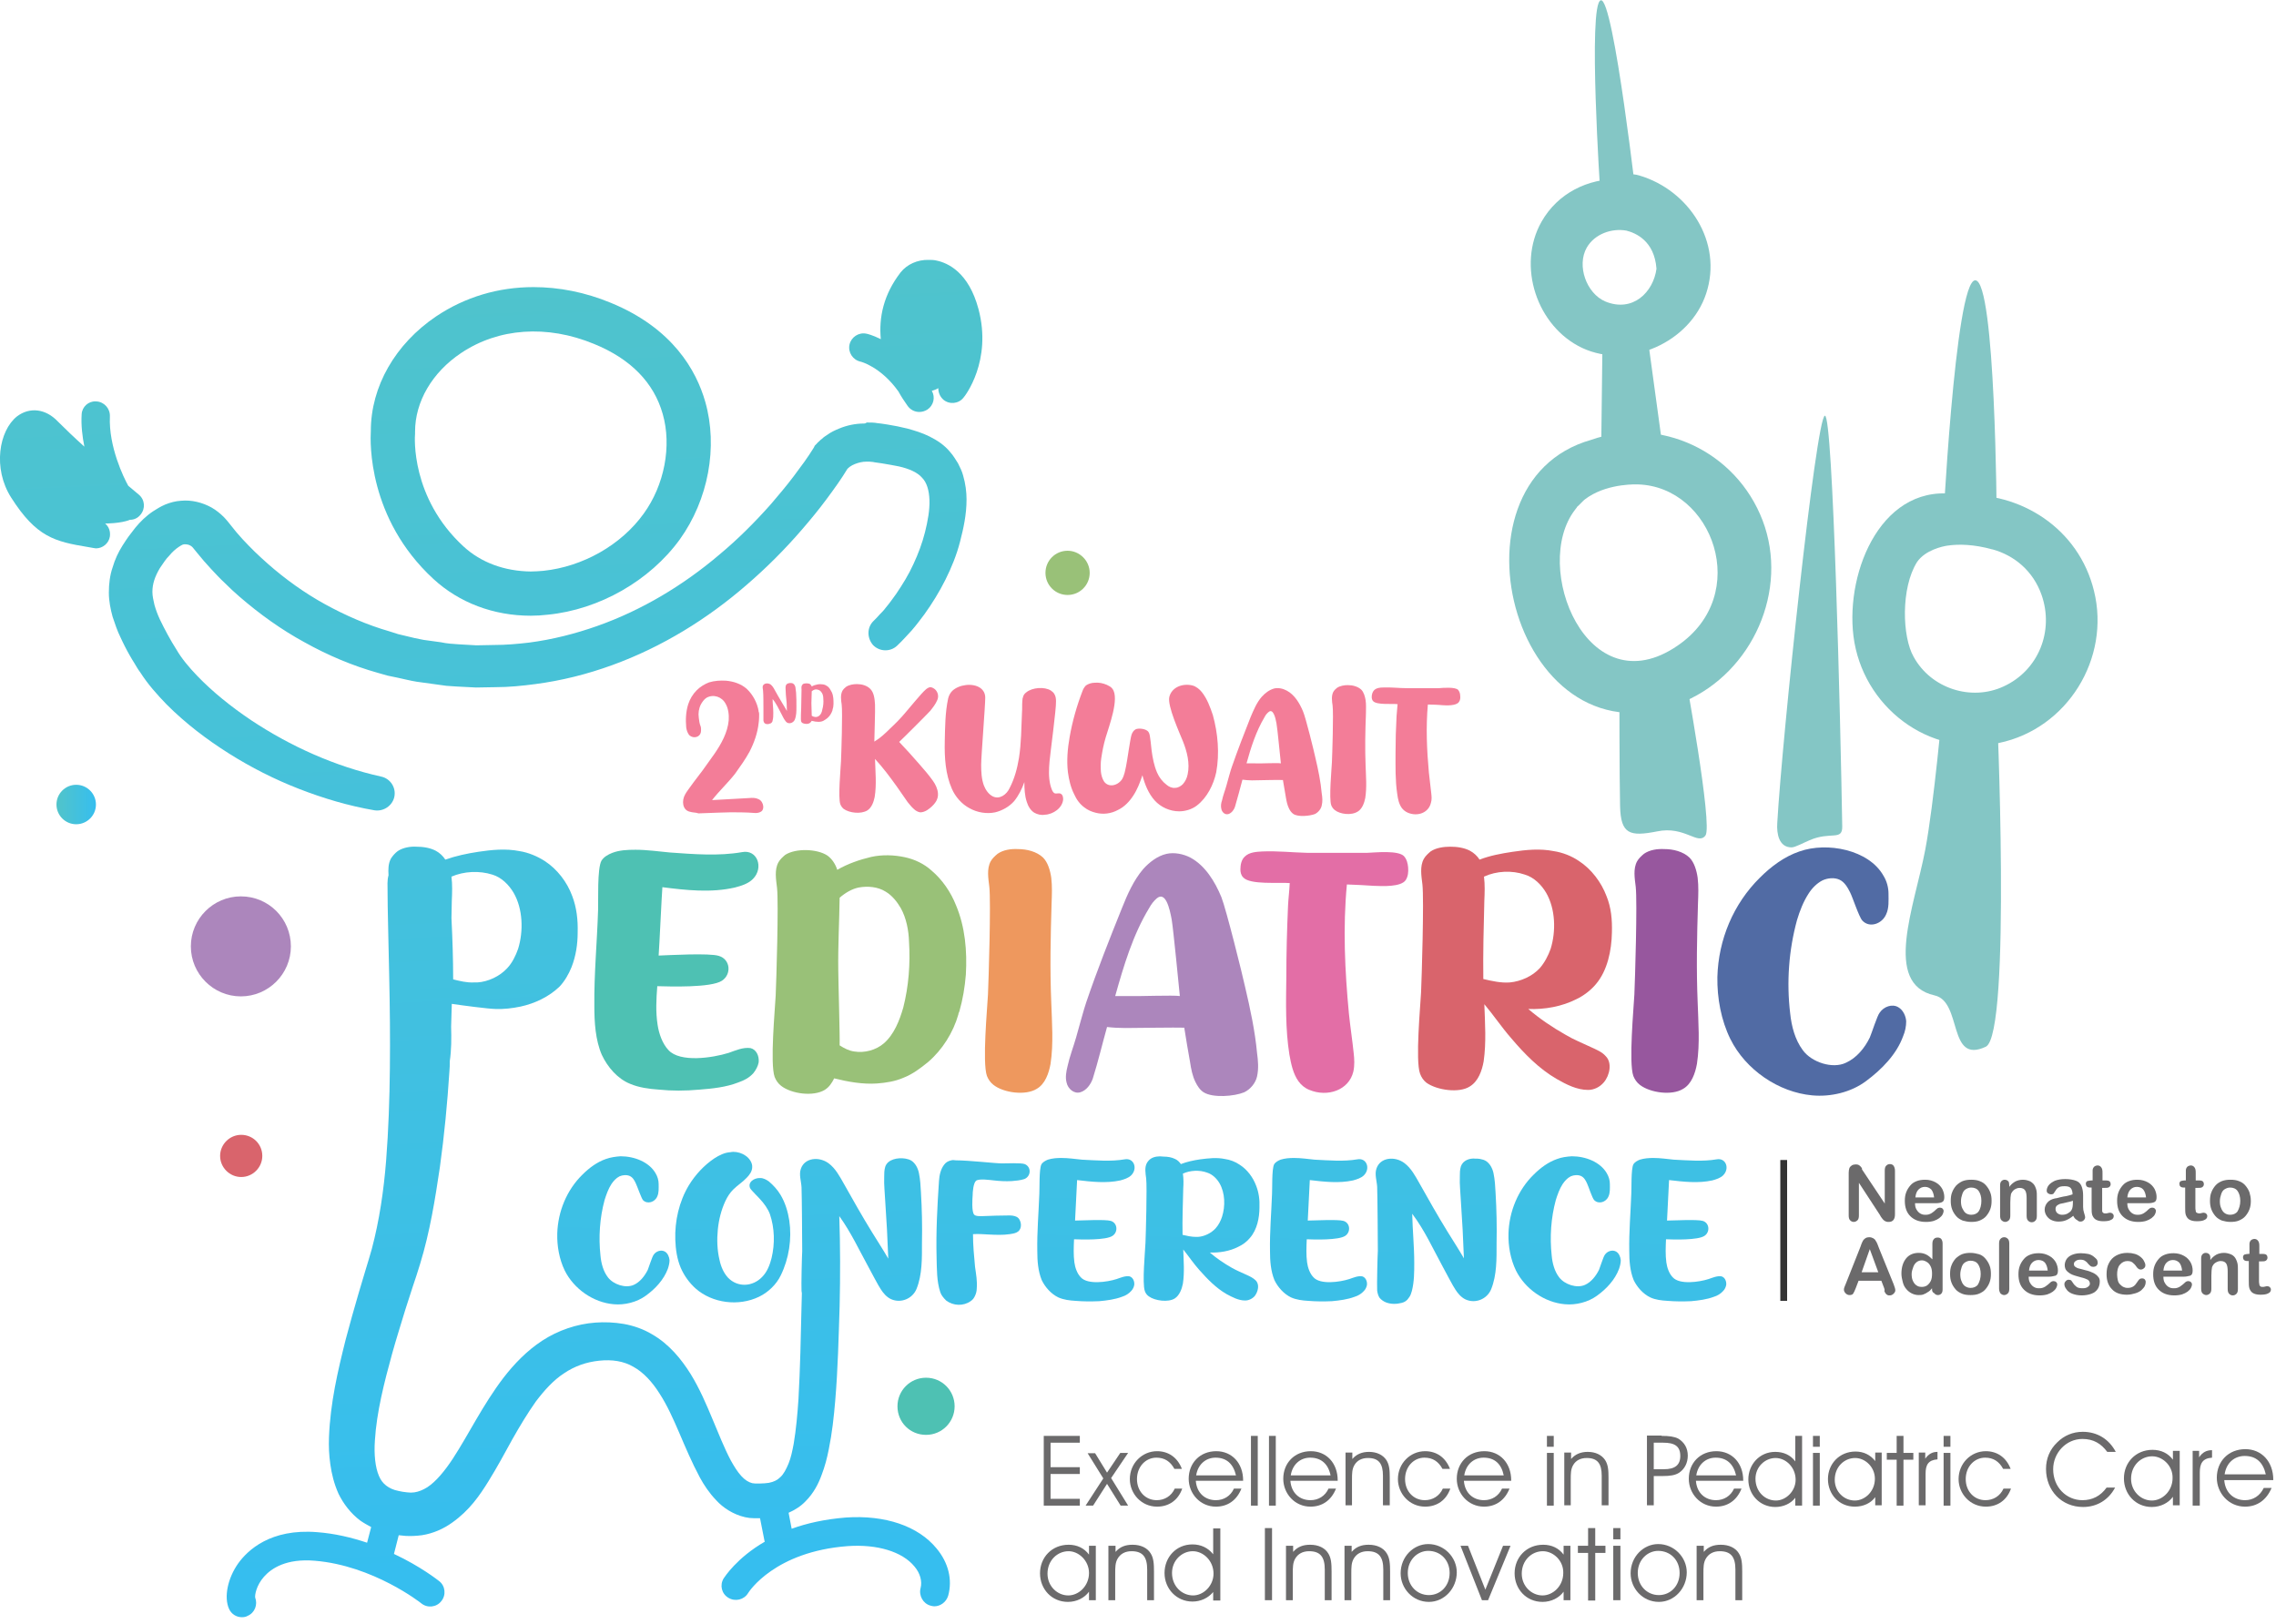 <?xml version="1.0" encoding="utf-8"?>
<!-- Generator: Adobe Illustrator 23.1.0, SVG Export Plug-In . SVG Version: 6.00 Build 0)  -->
<svg version="1.1" id="Layer_1" xmlns="http://www.w3.org/2000/svg" xmlns:xlink="http://www.w3.org/1999/xlink" x="0px" y="0px"
	 viewBox="0 0 669 477.5" style="enable-background:new 0 0 669 477.5;" xml:space="preserve">
<style type="text/css">
	.st0{clip-path:url(#SVGID_2_);fill:#84C6C5;}
	.st1{clip-path:url(#SVGID_4_);fill:#84C6C5;}
	.st2{clip-path:url(#SVGID_6_);fill:#84C6C5;}
	.st3{clip-path:url(#SVGID_8_);fill:#84C6C5;}
	.st4{clip-path:url(#SVGID_10_);fill:#84C6C5;}
	.st5{clip-path:url(#SVGID_12_);fill:#84C6C5;}
	.st6{clip-path:url(#SVGID_14_);fill:#84C6C5;}
	.st7{clip-path:url(#SVGID_16_);fill:#84C6C5;}
	.st8{clip-path:url(#SVGID_18_);fill:#84C6C5;}
	.st9{enable-background:new    ;}
	.st10{fill:#6B6A6B;}
	.st11{clip-path:url(#SVGID_20_);}
	.st12{clip-path:url(#SVGID_22_);}
	.st13{clip-path:url(#SVGID_24_);fill:#4EC1B3;}
	.st14{clip-path:url(#SVGID_26_);fill:#99C178;}
	.st15{clip-path:url(#SVGID_28_);fill:#EE985E;}
	.st16{clip-path:url(#SVGID_30_);fill:#AC86BC;}
	.st17{clip-path:url(#SVGID_32_);fill:#E36EA6;}
	.st18{clip-path:url(#SVGID_34_);fill:#D9646C;}
	.st19{clip-path:url(#SVGID_36_);fill:#97579E;}
	.st20{clip-path:url(#SVGID_38_);fill:#516BA4;}
	.st21{clip-path:url(#SVGID_40_);fill:#F37D98;}
	.st22{clip-path:url(#SVGID_42_);fill:#F37D98;}
	.st23{clip-path:url(#SVGID_44_);fill:#F37D98;}
	.st24{clip-path:url(#SVGID_46_);fill:#F37D98;}
	.st25{clip-path:url(#SVGID_48_);fill:#F37D98;}
	.st26{clip-path:url(#SVGID_50_);fill:#F37D98;}
	.st27{clip-path:url(#SVGID_52_);fill:url(#SVGID_53_);}
	.st28{clip-path:url(#SVGID_55_);fill:url(#SVGID_56_);}
	.st29{clip-path:url(#SVGID_58_);fill:url(#SVGID_59_);}
	.st30{clip-path:url(#SVGID_61_);fill:url(#SVGID_62_);}
	.st31{clip-path:url(#SVGID_64_);fill:url(#SVGID_65_);}
	.st32{clip-path:url(#SVGID_67_);fill:url(#SVGID_68_);}
	.st33{clip-path:url(#SVGID_70_);fill:url(#SVGID_71_);}
	.st34{clip-path:url(#SVGID_73_);fill:url(#SVGID_74_);}
	.st35{clip-path:url(#SVGID_76_);fill:url(#SVGID_77_);}
	.st36{clip-path:url(#SVGID_79_);fill:#AC86BC;}
	.st37{clip-path:url(#SVGID_81_);fill:#99C178;}
	.st38{clip-path:url(#SVGID_83_);fill:#4EC1B3;}
	.st39{clip-path:url(#SVGID_85_);fill:#D9646C;}
	.st40{clip-path:url(#SVGID_87_);fill:url(#SVGID_88_);}
	.st41{clip-path:url(#SVGID_90_);fill:url(#SVGID_91_);}
	.st42{clip-path:url(#SVGID_93_);fill:url(#SVGID_94_);}
	.st43{clip-path:url(#SVGID_96_);fill:url(#SVGID_97_);}
	.st44{clip-path:url(#SVGID_99_);fill:url(#SVGID_100_);}
	.st45{clip-path:url(#SVGID_102_);fill:url(#SVGID_103_);}
	.st46{clip-path:url(#SVGID_105_);fill:none;stroke:#333333;stroke-width:2;stroke-miterlimit:10;}
	.st47{clip-path:url(#SVGID_107_);fill:#F37D98;}
	.st48{clip-path:url(#SVGID_109_);fill:#F37D98;}
	.st49{clip-path:url(#SVGID_111_);fill:#F37D98;}
</style>
<g>
	<g>
		<defs>
			<rect id="SVGID_1_" width="669" height="477.5"/>
		</defs>
		<clipPath id="SVGID_2_">
			<use xlink:href="#SVGID_1_"  style="overflow:visible;"/>
		</clipPath>
		<path class="st0" d="M541.5,242.9c-0.5-30.4-2.7-121.1-5.1-120.7c-2.6,0.4-12.6,95-14,119.8c-0.2,3.1,0.5,7.1,4.2,7.1
			c1.1,0,3.6-1.4,5.3-2.1C538.1,244.3,541.6,247.3,541.5,242.9"/>
	</g>
	<g>
		<defs>
			<rect id="SVGID_3_" width="669" height="477.5"/>
		</defs>
		<clipPath id="SVGID_4_">
			<use xlink:href="#SVGID_3_"  style="overflow:visible;"/>
		</clipPath>
		<path class="st1" d="M470.4,56.9c0,0-3.7-55.6,0.1-56.8c3.8-1.3,11,62.7,11,62.7L470.4,56.9z"/>
	</g>
	<g>
		<defs>
			<rect id="SVGID_5_" width="669" height="477.5"/>
		</defs>
		<clipPath id="SVGID_6_">
			<use xlink:href="#SVGID_5_"  style="overflow:visible;"/>
		</clipPath>
		<polygon class="st2" points="483.8,95.6 489.2,135.1 470.6,136.3 471.1,94.2 		"/>
	</g>
	<g>
		<defs>
			<rect id="SVGID_7_" width="669" height="477.5"/>
		</defs>
		<clipPath id="SVGID_8_">
			<use xlink:href="#SVGID_7_"  style="overflow:visible;"/>
		</clipPath>
		<path class="st3" d="M495.2,197.6c0,0,8.3,45,6.1,48c-2.2,3-6.1-2.9-14.2-1.2c-8.1,1.6-10.7,0.8-10.9-7.4
			c-0.2-8.2-0.2-34.7-0.2-34.7L495.2,197.6z"/>
	</g>
	<g>
		<defs>
			<rect id="SVGID_9_" width="669" height="477.5"/>
		</defs>
		<clipPath id="SVGID_10_">
			<use xlink:href="#SVGID_9_"  style="overflow:visible;"/>
		</clipPath>
		<path class="st4" d="M495.1,206.2c20-8.6,30.8-32.7,23-53.2c-7.8-20.4-30.2-30.8-50.4-23.7C422.8,142,445.7,227.5,495.1,206.2
			 M463,149.8c0.1-0.1,0.2-0.3,0.3-0.4c0.1-0.1,0.2-0.2,0.2-0.3c0.1-0.1,0.2-0.3,0.4-0.4c0.4-0.4,0.8-0.8,1.2-1.2
			c0.1-0.1,0.2-0.2,0.3-0.3c0.4-0.4,0.9-0.7,1.3-1c0.1-0.1,0.2-0.1,0.3-0.2l0,0c6.2-4,14.4-3.6,14.4-3.6l0,0
			c22,0.6,33.7,32.4,11.7,47.4C466.6,208,450,166.5,463,149.8"/>
	</g>
	<g>
		<defs>
			<rect id="SVGID_11_" width="669" height="477.5"/>
		</defs>
		<clipPath id="SVGID_12_">
			<use xlink:href="#SVGID_11_"  style="overflow:visible;"/>
		</clipPath>
		<path class="st5" d="M465.1,102.3c13.8,6.4,31.7-1.7,36.4-16c5-15.1-5.1-30.4-19.6-34.7c-2.5-0.8-4.5-0.2-6,1
			c-9.1-0.1-18,4.1-22.8,12.6C445.8,78.1,451.7,96,465.1,102.3 M466.4,72.8c2.3-4,7.3-5.8,11.7-5c2.7,0.7,8.2,3,8.8,11.2
			c-0.9,6.8-6.9,13-15.1,9.6C466.3,86.2,463.4,78.1,466.4,72.8"/>
	</g>
	<g>
		<defs>
			<rect id="SVGID_13_" width="669" height="477.5"/>
		</defs>
		<clipPath id="SVGID_14_">
			<use xlink:href="#SVGID_13_"  style="overflow:visible;"/>
		</clipPath>
		<path class="st6" d="M586.9,152.4c0,0-0.3-70-6.3-70s-9.7,76.2-9.7,76.2L586.9,152.4z"/>
	</g>
	<g>
		<defs>
			<rect id="SVGID_15_" width="669" height="477.5"/>
		</defs>
		<clipPath id="SVGID_16_">
			<use xlink:href="#SVGID_15_"  style="overflow:visible;"/>
		</clipPath>
		<path class="st7" d="M586.9,206.7c0,0,4.4,97.3-3.2,101c-11.3,5.3-6.8-13.3-15.1-15.1c-15.2-3.4-5.9-26-2.7-42.8
			c2.6-13.7,5.1-42.2,5.1-42.2L586.9,206.7z"/>
	</g>
	<g>
		<defs>
			<rect id="SVGID_17_" width="669" height="477.5"/>
		</defs>
		<clipPath id="SVGID_18_">
			<use xlink:href="#SVGID_17_"  style="overflow:visible;"/>
		</clipPath>
		<path class="st8" d="M544.8,187c2.6,20.6,22,35.7,42.8,31.4c20.1-4.2,32.8-24.9,27.9-44.7c-4.5-18.4-21.6-29.2-39.4-28.2
			C553.5,141.2,542.4,167.6,544.8,187 M563.5,165.2c2.4-3.5,7.5-4.6,8.9-4.8c3.3-0.5,7.8-0.4,13.2,1.1c0,0,0,0,0.1,0
			c6.4,1.8,11.9,6.3,14.4,13.4c3.7,10.6-0.9,22.2-11.2,26.9c-9.5,4.4-21.3,0.6-26.4-8.7C559.1,187.2,558.7,172.8,563.5,165.2"/>
	</g>
</g>
<g class="st9">
	<path class="st10" d="M547.6,344.2l6.4,9.6v-9.7c0-0.6,0.1-1.1,0.4-1.4s0.6-0.5,1.1-0.5c0.5,0,0.9,0.2,1.1,0.5s0.4,0.8,0.4,1.4V357
		c0,1.4-0.6,2.2-1.8,2.2c-0.3,0-0.6,0-0.8-0.1s-0.5-0.2-0.7-0.4c-0.2-0.2-0.4-0.4-0.6-0.7c-0.2-0.3-0.4-0.5-0.5-0.8l-6.2-9.5v9.6
		c0,0.6-0.1,1.1-0.4,1.4s-0.7,0.5-1.1,0.5c-0.5,0-0.8-0.2-1.1-0.5c-0.3-0.3-0.4-0.8-0.4-1.4v-12.6c0-0.5,0.1-1,0.2-1.3
		c0.1-0.3,0.4-0.6,0.7-0.8s0.7-0.3,1.1-0.3c0.3,0,0.6,0,0.8,0.1c0.2,0.1,0.4,0.2,0.6,0.4c0.2,0.2,0.3,0.4,0.5,0.6
		C547.2,343.7,547.4,343.9,547.6,344.2z"/>
	<path class="st10" d="M568.9,353.7h-6c0,0.7,0.1,1.3,0.4,1.8c0.3,0.5,0.6,0.9,1.1,1.2c0.5,0.3,0.9,0.4,1.5,0.4c0.4,0,0.7,0,1-0.1
		c0.3-0.1,0.6-0.2,0.9-0.4c0.3-0.2,0.5-0.4,0.8-0.6c0.2-0.2,0.5-0.5,0.9-0.8c0.2-0.1,0.4-0.2,0.7-0.2c0.3,0,0.6,0.1,0.8,0.3
		c0.2,0.2,0.3,0.4,0.3,0.7c0,0.3-0.1,0.6-0.3,1c-0.2,0.4-0.5,0.7-1,1.1c-0.4,0.3-1,0.6-1.6,0.8c-0.7,0.2-1.4,0.3-2.3,0.3
		c-2,0-3.5-0.6-4.6-1.7c-1.1-1.1-1.6-2.6-1.6-4.5c0-0.9,0.1-1.7,0.4-2.5c0.3-0.8,0.7-1.4,1.2-2c0.5-0.6,1.1-1,1.9-1.3
		c0.8-0.3,1.6-0.4,2.5-0.4c1.2,0,2.2,0.3,3.1,0.8c0.9,0.5,1.5,1.2,1.9,1.9c0.4,0.8,0.6,1.6,0.6,2.4c0,0.8-0.2,1.3-0.7,1.5
		C570.4,353.6,569.7,353.7,568.9,353.7z M563,352h5.5c-0.1-1-0.4-1.8-0.8-2.3c-0.5-0.5-1.1-0.8-1.9-0.8c-0.8,0-1.4,0.3-1.9,0.8
		C563.4,350.2,563.1,351,563,352z"/>
	<path class="st10" d="M585.4,353c0,0.9-0.1,1.7-0.4,2.5c-0.3,0.8-0.7,1.4-1.2,2c-0.5,0.6-1.2,1-1.9,1.3c-0.7,0.3-1.6,0.4-2.5,0.4
		c-0.9,0-1.8-0.2-2.5-0.4c-0.7-0.3-1.4-0.7-1.9-1.3c-0.5-0.6-0.9-1.2-1.2-2c-0.3-0.8-0.4-1.6-0.4-2.5c0-0.9,0.1-1.8,0.4-2.5
		c0.3-0.8,0.7-1.4,1.2-2c0.5-0.5,1.2-1,1.9-1.3c0.8-0.3,1.6-0.4,2.5-0.4c0.9,0,1.8,0.1,2.5,0.4c0.8,0.3,1.4,0.7,1.9,1.3
		c0.5,0.6,0.9,1.2,1.2,2S585.4,352,585.4,353z M582.4,353c0-1.2-0.3-2.2-0.8-2.9s-1.3-1-2.2-1c-0.6,0-1.1,0.2-1.6,0.5
		s-0.8,0.8-1,1.4c-0.2,0.6-0.4,1.3-0.4,2.1c0,0.8,0.1,1.5,0.4,2.1s0.6,1.1,1,1.4s1,0.5,1.6,0.5c0.9,0,1.7-0.3,2.2-1
		S582.4,354.2,582.4,353z"/>
	<path class="st10" d="M590.6,348.5v0.4c0.5-0.7,1.1-1.2,1.8-1.6c0.6-0.3,1.4-0.5,2.2-0.5c0.8,0,1.5,0.2,2.2,0.5
		c0.6,0.4,1.1,0.8,1.4,1.5c0.2,0.4,0.3,0.8,0.4,1.2s0.1,1,0.1,1.7v5.7c0,0.6-0.1,1.1-0.4,1.4s-0.6,0.5-1.1,0.5
		c-0.5,0-0.8-0.2-1.1-0.5c-0.3-0.3-0.4-0.8-0.4-1.4v-5.1c0-1-0.1-1.8-0.4-2.3c-0.3-0.5-0.8-0.8-1.7-0.8c-0.5,0-1,0.2-1.5,0.5
		c-0.4,0.3-0.8,0.8-1,1.3c-0.1,0.5-0.2,1.3-0.2,2.5v3.8c0,0.6-0.1,1.1-0.4,1.4c-0.3,0.3-0.7,0.5-1.1,0.5c-0.4,0-0.8-0.2-1.1-0.5
		c-0.3-0.3-0.4-0.8-0.4-1.4v-8.8c0-0.6,0.1-1,0.4-1.3c0.3-0.3,0.6-0.4,1-0.4c0.3,0,0.5,0.1,0.7,0.2s0.4,0.3,0.5,0.6
		C590.5,347.8,590.6,348.1,590.6,348.5z"/>
</g>
<g class="st9">
	<path class="st10" d="M609.4,357.4c-0.7,0.6-1.4,1-2.1,1.3c-0.7,0.3-1.5,0.4-2.3,0.4c-0.8,0-1.5-0.2-2.1-0.5
		c-0.6-0.3-1-0.7-1.4-1.3c-0.3-0.5-0.5-1.1-0.5-1.7c0-0.8,0.3-1.5,0.8-2.1s1.3-1,2.2-1.2c0.2,0,0.7-0.1,1.4-0.3s1.4-0.3,2-0.4
		s1.1-0.3,1.8-0.5c0-0.8-0.2-1.4-0.5-1.8c-0.3-0.4-0.9-0.6-1.8-0.6c-0.8,0-1.4,0.1-1.7,0.3c-0.4,0.2-0.7,0.5-1,1s-0.5,0.7-0.6,0.9
		c-0.1,0.1-0.4,0.2-0.7,0.2c-0.3,0-0.6-0.1-0.9-0.3c-0.3-0.2-0.4-0.5-0.4-0.8c0-0.5,0.2-1.1,0.6-1.6s1-0.9,1.8-1.3
		c0.8-0.3,1.8-0.5,3-0.5c1.3,0,2.4,0.2,3.2,0.5s1.3,0.8,1.6,1.5c0.3,0.7,0.5,1.6,0.5,2.7c0,0.7,0,1.3,0,1.8c0,0.5,0,1.1,0,1.7
		c0,0.6,0.1,1.2,0.3,1.8s0.3,1,0.3,1.2c0,0.3-0.1,0.6-0.4,0.9c-0.3,0.3-0.6,0.4-1,0.4c-0.3,0-0.6-0.1-0.9-0.4
		C610,358.4,609.7,358,609.4,357.4z M609.2,353c-0.4,0.2-1.1,0.3-1.9,0.5c-0.9,0.2-1.4,0.3-1.8,0.4c-0.3,0.1-0.6,0.3-0.9,0.5
		c-0.3,0.3-0.4,0.6-0.4,1c0,0.5,0.2,0.9,0.5,1.2c0.4,0.3,0.8,0.5,1.4,0.5c0.6,0,1.2-0.1,1.7-0.4c0.5-0.3,0.9-0.6,1.1-1
		c0.3-0.5,0.4-1.2,0.4-2.3V353z"/>
</g>
<g class="st9">
	<path class="st10" d="M614.8,347h0.3v-1.8c0-0.5,0-0.9,0-1.2c0-0.3,0.1-0.5,0.2-0.7c0.1-0.2,0.3-0.4,0.5-0.5
		c0.2-0.1,0.5-0.2,0.7-0.2c0.4,0,0.7,0.1,1,0.4c0.2,0.2,0.3,0.4,0.4,0.7s0.1,0.7,0.1,1.2v2.1h1.1c0.4,0,0.8,0.1,1,0.3
		c0.2,0.2,0.3,0.5,0.3,0.8c0,0.4-0.2,0.7-0.5,0.9c-0.3,0.2-0.8,0.2-1.4,0.2h-0.6v5.6c0,0.5,0,0.8,0,1.1c0,0.3,0.1,0.5,0.3,0.6
		c0.1,0.2,0.4,0.2,0.7,0.2c0.2,0,0.4,0,0.7-0.1c0.3-0.1,0.5-0.1,0.7-0.1c0.2,0,0.5,0.1,0.7,0.3s0.3,0.4,0.3,0.7
		c0,0.5-0.3,0.9-0.8,1.1c-0.5,0.3-1.3,0.4-2.3,0.4c-1,0-1.7-0.2-2.2-0.5s-0.8-0.8-1-1.3c-0.2-0.6-0.2-1.3-0.2-2.3v-5.8h-0.4
		c-0.4,0-0.8-0.1-1-0.3s-0.3-0.5-0.3-0.8s0.1-0.6,0.4-0.8C614,347.1,614.4,347,614.8,347z"/>
	<path class="st10" d="M631.3,353.7h-6c0,0.7,0.1,1.3,0.4,1.8c0.3,0.5,0.6,0.9,1.1,1.2s0.9,0.4,1.5,0.4c0.4,0,0.7,0,1-0.1
		c0.3-0.1,0.6-0.2,0.9-0.4c0.3-0.2,0.5-0.4,0.8-0.6c0.2-0.2,0.5-0.5,0.9-0.8c0.2-0.1,0.4-0.2,0.7-0.2c0.3,0,0.6,0.1,0.8,0.3
		c0.2,0.2,0.3,0.4,0.3,0.7c0,0.3-0.1,0.6-0.3,1c-0.2,0.4-0.5,0.7-1,1.1c-0.4,0.3-1,0.6-1.6,0.8c-0.7,0.2-1.4,0.3-2.3,0.3
		c-2,0-3.5-0.6-4.6-1.7c-1.1-1.1-1.6-2.6-1.6-4.5c0-0.9,0.1-1.7,0.4-2.5c0.3-0.8,0.7-1.4,1.2-2c0.5-0.6,1.1-1,1.9-1.3
		c0.8-0.3,1.6-0.4,2.5-0.4c1.2,0,2.2,0.3,3.1,0.8s1.5,1.2,1.9,1.9c0.4,0.8,0.6,1.6,0.6,2.4c0,0.8-0.2,1.3-0.7,1.5
		C632.7,353.6,632.1,353.7,631.3,353.7z M625.3,352h5.5c-0.1-1-0.4-1.8-0.8-2.3s-1.1-0.8-1.9-0.8c-0.8,0-1.4,0.3-1.9,0.8
		C625.7,350.2,625.4,351,625.3,352z"/>
	<path class="st10" d="M642.2,347h0.3v-1.8c0-0.5,0-0.9,0-1.2s0.1-0.5,0.2-0.7c0.1-0.2,0.3-0.4,0.5-0.5c0.2-0.1,0.5-0.2,0.7-0.2
		c0.4,0,0.7,0.1,1,0.4c0.2,0.2,0.3,0.4,0.4,0.7c0.1,0.3,0.1,0.7,0.1,1.2v2.1h1.1c0.4,0,0.8,0.1,1,0.3c0.2,0.2,0.3,0.5,0.3,0.8
		c0,0.4-0.2,0.7-0.5,0.9c-0.3,0.2-0.8,0.2-1.4,0.2h-0.6v5.6c0,0.5,0,0.8,0.1,1.1c0,0.3,0.1,0.5,0.3,0.6s0.4,0.2,0.7,0.2
		c0.2,0,0.4,0,0.7-0.1c0.3-0.1,0.5-0.1,0.7-0.1c0.2,0,0.5,0.1,0.7,0.3s0.3,0.4,0.3,0.7c0,0.5-0.3,0.9-0.8,1.1
		c-0.5,0.3-1.3,0.4-2.3,0.4c-1,0-1.7-0.2-2.2-0.5s-0.8-0.8-1-1.3c-0.2-0.6-0.2-1.3-0.2-2.3v-5.8h-0.4c-0.4,0-0.8-0.1-1-0.3
		c-0.2-0.2-0.3-0.5-0.3-0.8s0.1-0.6,0.4-0.8C641.4,347.1,641.8,347,642.2,347z"/>
	<path class="st10" d="M661.6,353c0,0.9-0.1,1.7-0.4,2.5c-0.3,0.8-0.7,1.4-1.2,2c-0.5,0.6-1.2,1-1.9,1.3c-0.7,0.3-1.6,0.4-2.5,0.4
		c-0.9,0-1.8-0.2-2.5-0.4c-0.7-0.3-1.4-0.7-1.9-1.3c-0.5-0.6-0.9-1.2-1.2-2c-0.3-0.8-0.4-1.6-0.4-2.5c0-0.9,0.1-1.8,0.4-2.5
		c0.3-0.8,0.7-1.4,1.2-2s1.2-1,1.9-1.3c0.8-0.3,1.6-0.4,2.5-0.4c0.9,0,1.8,0.1,2.5,0.4c0.8,0.3,1.4,0.7,1.9,1.3s0.9,1.2,1.2,2
		C661.4,351.2,661.6,352,661.6,353z M658.5,353c0-1.2-0.3-2.2-0.8-2.9c-0.5-0.7-1.3-1-2.2-1c-0.6,0-1.1,0.2-1.6,0.5s-0.8,0.8-1,1.4
		c-0.2,0.6-0.4,1.3-0.4,2.1c0,0.8,0.1,1.5,0.4,2.1c0.2,0.6,0.6,1.1,1,1.4s1,0.5,1.6,0.5c0.9,0,1.7-0.3,2.2-1
		C658.2,355.2,658.5,354.2,658.5,353z"/>
</g>
<g class="st9">
	<path class="st10" d="M553.8,378.6l-0.8-2.1h-6.7l-0.8,2.1c-0.3,0.8-0.6,1.4-0.8,1.7s-0.6,0.4-1.1,0.4c-0.4,0-0.8-0.2-1.1-0.5
		s-0.5-0.7-0.5-1c0-0.2,0-0.5,0.1-0.7s0.2-0.6,0.4-1l4.2-10.6c0.1-0.3,0.3-0.7,0.4-1.1c0.2-0.4,0.3-0.8,0.5-1.1
		c0.2-0.3,0.4-0.5,0.7-0.7s0.7-0.3,1.1-0.3c0.5,0,0.8,0.1,1.2,0.3c0.3,0.2,0.6,0.4,0.7,0.7c0.2,0.3,0.4,0.6,0.5,0.9s0.3,0.7,0.5,1.3
		l4.3,10.6c0.3,0.8,0.5,1.4,0.5,1.8c0,0.4-0.2,0.7-0.5,1s-0.7,0.5-1.1,0.5c-0.3,0-0.5,0-0.7-0.1c-0.2-0.1-0.3-0.2-0.5-0.4
		c-0.1-0.2-0.3-0.4-0.4-0.7C554,379.1,553.9,378.8,553.8,378.6z M547.2,374h4.9l-2.5-6.8L547.2,374z"/>
	<path class="st10" d="M567.9,379v-0.3c-0.4,0.5-0.8,0.9-1.2,1.1c-0.4,0.3-0.8,0.5-1.3,0.7s-1,0.2-1.5,0.2c-0.7,0-1.4-0.2-2-0.5
		c-0.6-0.3-1.2-0.8-1.6-1.3c-0.5-0.6-0.8-1.2-1-2c-0.2-0.8-0.4-1.6-0.4-2.5c0-1.9,0.5-3.4,1.4-4.5c0.9-1.1,2.2-1.6,3.7-1.6
		c0.9,0,1.6,0.2,2.2,0.5c0.6,0.3,1.2,0.8,1.8,1.4v-4.5c0-0.6,0.1-1.1,0.4-1.4c0.2-0.3,0.6-0.5,1.1-0.5c0.5,0,0.8,0.1,1.1,0.4
		c0.2,0.3,0.4,0.7,0.4,1.3V379c0,0.6-0.1,1-0.4,1.3c-0.3,0.3-0.6,0.4-1,0.4c-0.4,0-0.8-0.2-1-0.5C568,379.9,567.9,379.5,567.9,379z
		 M561.9,374.5c0,0.8,0.1,1.5,0.4,2.1c0.3,0.6,0.6,1,1.1,1.3c0.4,0.3,0.9,0.4,1.5,0.4c0.5,0,1-0.1,1.5-0.4c0.4-0.3,0.8-0.7,1.1-1.3
		c0.3-0.6,0.4-1.3,0.4-2.2c0-0.8-0.1-1.5-0.4-2.1c-0.3-0.6-0.6-1-1.1-1.3c-0.5-0.3-0.9-0.5-1.5-0.5c-0.6,0-1.1,0.2-1.5,0.5
		c-0.4,0.3-0.8,0.8-1,1.4S561.9,373.7,561.9,374.5z"/>
	<path class="st10" d="M585.2,374.5c0,0.9-0.1,1.7-0.4,2.5c-0.3,0.8-0.7,1.4-1.2,2c-0.5,0.6-1.2,1-1.9,1.3c-0.7,0.3-1.6,0.4-2.5,0.4
		c-0.9,0-1.8-0.1-2.5-0.4c-0.7-0.3-1.4-0.7-1.9-1.3c-0.5-0.6-0.9-1.2-1.2-2s-0.4-1.6-0.4-2.5c0-0.9,0.1-1.8,0.4-2.5
		c0.3-0.8,0.7-1.4,1.2-2c0.5-0.5,1.2-1,1.9-1.3c0.8-0.3,1.6-0.4,2.5-0.4c0.9,0,1.8,0.2,2.5,0.4s1.4,0.7,1.9,1.3
		c0.5,0.6,0.9,1.2,1.2,2C585.1,372.7,585.2,373.6,585.2,374.5z M582.2,374.5c0-1.2-0.3-2.2-0.8-2.9c-0.5-0.7-1.3-1-2.2-1
		c-0.6,0-1.1,0.2-1.6,0.5c-0.5,0.3-0.8,0.8-1,1.4c-0.2,0.6-0.4,1.3-0.4,2.1c0,0.8,0.1,1.5,0.4,2.1c0.2,0.6,0.6,1.1,1,1.4
		c0.5,0.3,1,0.5,1.6,0.5c0.9,0,1.7-0.3,2.2-1C581.9,376.7,582.2,375.7,582.2,374.5z"/>
	<path class="st10" d="M587.6,378.8v-13.2c0-0.6,0.1-1.1,0.4-1.4c0.3-0.3,0.6-0.5,1.1-0.5c0.5,0,0.8,0.2,1.1,0.5s0.4,0.8,0.4,1.4
		v13.2c0,0.6-0.1,1.1-0.4,1.4s-0.7,0.5-1.1,0.5c-0.4,0-0.8-0.2-1.1-0.5C587.8,379.9,587.6,379.4,587.6,378.8z"/>
	<path class="st10" d="M602.3,375.3h-6c0,0.7,0.1,1.3,0.4,1.8c0.3,0.5,0.6,0.9,1.1,1.2s0.9,0.4,1.5,0.4c0.4,0,0.7,0,1-0.1
		c0.3-0.1,0.6-0.2,0.9-0.4s0.5-0.4,0.8-0.6s0.5-0.5,0.9-0.8c0.2-0.1,0.4-0.2,0.7-0.2c0.3,0,0.6,0.1,0.8,0.3s0.3,0.4,0.3,0.7
		c0,0.3-0.1,0.6-0.3,1s-0.5,0.7-1,1.1c-0.4,0.3-1,0.6-1.6,0.8c-0.7,0.2-1.4,0.3-2.3,0.3c-2,0-3.5-0.6-4.6-1.7
		c-1.1-1.1-1.6-2.6-1.6-4.5c0-0.9,0.1-1.7,0.4-2.5c0.3-0.8,0.7-1.4,1.2-2c0.5-0.6,1.1-1,1.9-1.3c0.8-0.3,1.6-0.4,2.5-0.4
		c1.2,0,2.2,0.3,3.1,0.8c0.9,0.5,1.5,1.2,1.9,1.9c0.4,0.8,0.6,1.6,0.6,2.4c0,0.8-0.2,1.3-0.7,1.5
		C603.7,375.1,603.1,375.3,602.3,375.3z M596.4,373.5h5.5c-0.1-1-0.4-1.8-0.8-2.3s-1.1-0.8-1.9-0.8c-0.8,0-1.4,0.3-1.9,0.8
		C596.8,371.7,596.5,372.5,596.4,373.5z"/>
	<path class="st10" d="M617.2,376.7c0,0.8-0.2,1.6-0.6,2.2c-0.4,0.6-1,1.1-1.8,1.4c-0.8,0.3-1.8,0.5-2.9,0.5c-1.1,0-2-0.2-2.8-0.5
		c-0.8-0.3-1.4-0.8-1.7-1.3c-0.4-0.5-0.6-1-0.6-1.5c0-0.3,0.1-0.6,0.4-0.9s0.5-0.4,0.9-0.4c0.3,0,0.6,0.1,0.7,0.2s0.3,0.4,0.5,0.7
		c0.3,0.5,0.7,0.9,1.1,1.2c0.4,0.3,1,0.4,1.8,0.4c0.6,0,1.1-0.1,1.5-0.4s0.6-0.6,0.6-0.9c0-0.5-0.2-0.9-0.6-1.2
		c-0.4-0.2-1.1-0.5-2-0.7c-1-0.3-1.9-0.5-2.6-0.8c-0.7-0.3-1.2-0.7-1.6-1.1s-0.6-1-0.6-1.7c0-0.6,0.2-1.2,0.5-1.7s0.9-1,1.6-1.3
		s1.6-0.5,2.6-0.5c0.8,0,1.5,0.1,2.1,0.2s1.2,0.4,1.6,0.7s0.7,0.6,1,0.9c0.2,0.3,0.3,0.7,0.3,1c0,0.3-0.1,0.6-0.4,0.9
		c-0.2,0.2-0.6,0.3-1,0.3c-0.3,0-0.6-0.1-0.8-0.3c-0.2-0.2-0.5-0.4-0.8-0.8c-0.2-0.3-0.5-0.5-0.8-0.7c-0.3-0.2-0.7-0.3-1.3-0.3
		c-0.6,0-1,0.1-1.4,0.4s-0.5,0.5-0.5,0.9c0,0.3,0.1,0.6,0.4,0.8c0.3,0.2,0.6,0.4,1.1,0.5c0.5,0.1,1.1,0.3,1.9,0.5
		c0.9,0.2,1.7,0.5,2.3,0.8s1.1,0.7,1.4,1.1C617.1,375.7,617.2,376.2,617.2,376.7z"/>
	<path class="st10" d="M630.7,376.9c0,0.4-0.1,0.8-0.3,1.2c-0.2,0.4-0.6,0.8-1,1.2c-0.5,0.4-1.1,0.7-1.8,0.9s-1.5,0.4-2.4,0.4
		c-1.9,0-3.4-0.5-4.4-1.6c-1.1-1.1-1.6-2.6-1.6-4.4c0-1.3,0.2-2.4,0.7-3.3c0.5-1,1.2-1.7,2.1-2.2s2-0.8,3.3-0.8
		c0.8,0,1.5,0.1,2.2,0.3c0.7,0.2,1.2,0.5,1.7,0.9c0.5,0.4,0.8,0.8,1,1.2c0.2,0.4,0.4,0.8,0.4,1.2c0,0.4-0.1,0.7-0.4,0.9
		c-0.3,0.3-0.6,0.4-1,0.4c-0.3,0-0.5-0.1-0.6-0.2c-0.2-0.1-0.4-0.3-0.6-0.6c-0.4-0.6-0.8-1-1.2-1.3c-0.4-0.3-0.9-0.4-1.5-0.4
		c-0.9,0-1.6,0.4-2.2,1.1c-0.6,0.7-0.8,1.7-0.8,2.9c0,0.6,0.1,1.1,0.2,1.6s0.3,0.9,0.6,1.2c0.3,0.3,0.6,0.6,1,0.8
		c0.4,0.2,0.8,0.3,1.3,0.3c0.6,0,1.1-0.1,1.6-0.4s0.8-0.7,1.2-1.3c0.2-0.3,0.4-0.6,0.6-0.8c0.2-0.2,0.5-0.3,0.8-0.3
		c0.4,0,0.7,0.1,0.9,0.4S630.7,376.6,630.7,376.9z"/>
	<path class="st10" d="M641.9,375.3h-6c0,0.7,0.1,1.3,0.4,1.8c0.3,0.5,0.6,0.9,1.1,1.2s0.9,0.4,1.5,0.4c0.4,0,0.7,0,1-0.1
		c0.3-0.1,0.6-0.2,0.9-0.4c0.3-0.2,0.5-0.4,0.8-0.6s0.5-0.5,0.9-0.8c0.2-0.1,0.4-0.2,0.7-0.2c0.3,0,0.6,0.1,0.8,0.3
		c0.2,0.2,0.3,0.4,0.3,0.7c0,0.3-0.1,0.6-0.3,1s-0.5,0.7-1,1.1c-0.4,0.3-1,0.6-1.6,0.8c-0.7,0.2-1.4,0.3-2.3,0.3
		c-2,0-3.5-0.6-4.6-1.7c-1.1-1.1-1.6-2.6-1.6-4.5c0-0.9,0.1-1.7,0.4-2.5c0.3-0.8,0.7-1.4,1.2-2c0.5-0.6,1.1-1,1.9-1.3
		c0.8-0.3,1.6-0.4,2.5-0.4c1.2,0,2.2,0.3,3.1,0.8s1.5,1.2,1.9,1.9s0.6,1.6,0.6,2.4c0,0.8-0.2,1.3-0.7,1.5
		C643.3,375.1,642.7,375.3,641.9,375.3z M635.9,373.5h5.5c-0.1-1-0.4-1.8-0.8-2.3c-0.5-0.5-1.1-0.8-1.9-0.8c-0.8,0-1.4,0.3-1.9,0.8
		C636.3,371.7,636,372.5,635.9,373.5z"/>
	<path class="st10" d="M649.7,370v0.4c0.5-0.7,1.1-1.2,1.8-1.6c0.6-0.3,1.4-0.5,2.2-0.5c0.8,0,1.5,0.2,2.2,0.5
		c0.6,0.3,1.1,0.8,1.4,1.5c0.2,0.4,0.3,0.8,0.4,1.2c0.1,0.4,0.1,1,0.1,1.7v5.7c0,0.6-0.1,1.1-0.4,1.4s-0.6,0.5-1.1,0.5
		c-0.5,0-0.8-0.2-1.1-0.5c-0.3-0.3-0.4-0.8-0.4-1.4v-5.1c0-1-0.1-1.8-0.4-2.3c-0.3-0.5-0.8-0.8-1.7-0.8c-0.5,0-1,0.2-1.5,0.5
		s-0.8,0.8-1,1.3c-0.1,0.5-0.2,1.3-0.2,2.5v3.8c0,0.6-0.1,1.1-0.4,1.4c-0.3,0.3-0.7,0.5-1.1,0.5c-0.4,0-0.8-0.2-1.1-0.5
		c-0.3-0.3-0.4-0.8-0.4-1.4V370c0-0.6,0.1-1,0.4-1.3c0.3-0.3,0.6-0.4,1-0.4c0.3,0,0.5,0.1,0.7,0.2c0.2,0.1,0.4,0.3,0.5,0.6
		C649.7,369.3,649.7,369.6,649.7,370z"/>
	<path class="st10" d="M660.9,368.6h0.3v-1.8c0-0.5,0-0.9,0-1.2c0-0.3,0.1-0.5,0.2-0.7c0.1-0.2,0.3-0.4,0.5-0.5
		c0.2-0.1,0.5-0.2,0.7-0.2c0.4,0,0.7,0.1,1,0.4c0.2,0.2,0.3,0.4,0.4,0.7c0.1,0.3,0.1,0.7,0.1,1.2v2.1h1.1c0.4,0,0.8,0.1,1,0.3
		c0.2,0.2,0.3,0.5,0.3,0.8c0,0.4-0.2,0.7-0.5,0.9s-0.8,0.2-1.4,0.2h-0.6v5.6c0,0.5,0,0.8,0.1,1.1c0,0.3,0.1,0.5,0.3,0.6
		c0.1,0.2,0.4,0.2,0.7,0.2c0.2,0,0.4,0,0.7-0.1c0.3-0.1,0.5-0.1,0.7-0.1c0.2,0,0.5,0.1,0.7,0.3s0.3,0.4,0.3,0.7
		c0,0.5-0.3,0.9-0.8,1.1c-0.5,0.3-1.3,0.4-2.3,0.4c-1,0-1.7-0.2-2.2-0.5c-0.5-0.3-0.8-0.8-1-1.3c-0.2-0.6-0.2-1.3-0.2-2.3v-5.8h-0.4
		c-0.4,0-0.8-0.1-1-0.3c-0.2-0.2-0.3-0.5-0.3-0.8s0.1-0.6,0.4-0.8C660.1,368.7,660.5,368.6,660.9,368.6z"/>
</g>
<g>
	<path class="st10" d="M317.4,431.3v2h-8.6v7.3h8.6v2h-10.6v-20.5h10.6v2h-8.6v7.2H317.4z"/>
	<path class="st10" d="M325.4,432.9l3.9-5.8h2.3l-5,7.4l5,8.1h-2.2l-4-6.4l-4.1,6.4h-2.2l5.2-8l-4.6-7.4h2.2L325.4,432.9z"/>
	<path class="st10" d="M339.9,428.5c-3.1,0-5.7,2.6-5.7,6.3c0,3.6,2.5,6.2,5.8,6.2c2.3,0,4.3-1.2,5.3-3.4h2.2
		c-1.2,3.4-3.9,5.3-7.4,5.3c-4.6,0-8-3.8-8-8.1c0-4.6,3.6-8.2,8-8.2c3.3,0,6,1.8,7.3,5.2h-2.2C344,429.6,342.3,428.5,339.9,428.5z"
		/>
	<path class="st10" d="M351.5,435.4c0.3,3.5,2.7,5.6,5.9,5.6c2.3,0,4.3-1.2,5.3-3.4h2.2c-1.4,3.5-4.1,5.3-7.5,5.3
		c-4.6,0-8-3.8-8-8.2c0-4.6,3.3-8.1,8.1-8.1c4.6,0,7.9,3.5,7.9,8.6c0,0.1,0,0.1,0,0.1h-13.9V435.4z M357.3,428.5
		c-2.9,0-5.2,2-5.7,5.2h11.7C362.5,430.3,360.5,428.5,357.3,428.5z"/>
	<path class="st10" d="M367.7,422.1h2v20.5h-2V422.1z"/>
	<path class="st10" d="M373,422.1h2v20.5h-2V422.1z"/>
	<path class="st10" d="M379.3,435.4c0.3,3.5,2.7,5.6,5.9,5.6c2.3,0,4.3-1.2,5.3-3.4h2.2c-1.4,3.5-4.1,5.3-7.5,5.3
		c-4.6,0-8-3.8-8-8.2c0-4.6,3.3-8.1,8.1-8.1c4.6,0,7.9,3.5,7.9,8.6c0,0.1,0,0.1,0,0.1h-13.9V435.4z M385.1,428.5
		c-2.9,0-5.2,2-5.7,5.2h11.7C390.4,430.3,388.3,428.5,385.1,428.5z"/>
	<path class="st10" d="M397.5,427.1v1.8c1.2-1.4,2.8-2.1,4.9-2.1c2.3,0,4.1,0.9,5.1,2.4c0.9,1.4,1,3,1,5.2v8.1h-2v-8.7
		c0-3.5-1.2-5.2-4.4-5.2c-1.8,0-3.2,0.7-4,2.1c-0.7,1.2-0.7,2.5-0.7,4.3v7.5h-1.9V427h2V427.1z"/>
	<path class="st10" d="M418.7,428.5c-3.1,0-5.7,2.6-5.7,6.3c0,3.6,2.5,6.2,5.8,6.2c2.3,0,4.3-1.2,5.3-3.4h2.2
		c-1.2,3.4-3.9,5.3-7.4,5.3c-4.6,0-8-3.8-8-8.1c0-4.6,3.6-8.2,8-8.2c3.3,0,6,1.8,7.3,5.2H424C422.8,429.6,421.1,428.5,418.7,428.5z"
		/>
	<path class="st10" d="M430.3,435.4c0.3,3.5,2.7,5.6,5.9,5.6c2.3,0,4.3-1.2,5.3-3.4h2.2c-1.4,3.5-4.1,5.3-7.5,5.3
		c-4.6,0-8-3.8-8-8.2c0-4.6,3.3-8.1,8.1-8.1c4.6,0,7.9,3.5,7.9,8.6c0,0.1,0,0.1,0,0.1h-13.9V435.4z M436.1,428.5
		c-2.9,0-5.2,2-5.7,5.2H442C441.3,430.3,439.3,428.5,436.1,428.5z"/>
	<path class="st10" d="M454.7,425.3v-3.2h2v3.2H454.7z M454.7,427.1h2v15.5h-2V427.1z"/>
	<path class="st10" d="M461.8,427.1v1.8c1.2-1.4,2.8-2.1,4.9-2.1c2.3,0,4.1,0.9,5.1,2.4c0.9,1.4,1,3,1,5.2v8.1h-2v-8.7
		c0-3.5-1.2-5.2-4.4-5.2c-1.8,0-3.2,0.7-4,2.1c-0.7,1.2-0.7,2.5-0.7,4.3v7.5h-1.9V427h2V427.1z"/>
	<path class="st10" d="M488.4,422.1c2.2,0,3.7,0.2,4.9,0.8c1.8,1.1,2.8,2.8,2.8,5c0,2.1-0.9,3.9-2.5,5c-1.2,0.8-2.8,1-4.8,1h-2.7
		v8.6h-2V422h4.3V422.1z M486.1,431.9h3c3.2,0,4.8-1.2,4.8-3.9c0-2.9-1.7-3.9-5-3.9h-2.8V431.9z"/>
	<path class="st10" d="M498.5,435.4c0.3,3.5,2.7,5.6,5.9,5.6c2.3,0,4.3-1.2,5.3-3.4h2.2c-1.4,3.5-4.1,5.3-7.5,5.3
		c-4.6,0-8-3.8-8-8.2c0-4.6,3.3-8.1,8.1-8.1c4.6,0,7.9,3.5,7.9,8.6c0,0.1,0,0.1,0,0.1h-13.9V435.4z M504.3,428.5
		c-2.9,0-5.2,2-5.7,5.2h11.7C509.5,430.3,507.5,428.5,504.3,428.5z"/>
	<path class="st10" d="M527.7,426.1v-4h2v20.5h-2v-2.3c-1.4,1.8-3.6,2.7-5.9,2.7c-4.5,0-7.9-3.6-7.9-8.1c0-4.4,3.3-8.1,7.9-8.1
		c2.4,0,4.5,0.9,5.9,2.8C527.7,428.1,527.7,427,527.7,426.1z M521.9,428.6c-3.1,0-5.9,2.6-5.9,6.1c0,3.8,2.8,6.4,6,6.4
		c3,0,5.8-2.8,5.8-6.1C527.8,431.3,524.9,428.6,521.9,428.6z"/>
	<path class="st10" d="M532.9,425.3v-3.2h2v3.2H532.9z M532.9,427.1h2v15.5h-2V427.1z"/>
	<path class="st10" d="M545.2,442.9c-4.7,0-7.9-3.7-7.9-8.1c0-4.5,3.4-8.1,8.1-8.1c2.4,0,4.4,1,5.8,2.8V427h1.9v15.5h-1.9v-2.4
		C549.9,441.9,547.7,442.9,545.2,442.9z M545.3,428.6c-3.2,0-6,2.6-6,6.4c0,3.6,2.8,6.1,5.9,6.1c3,0,5.9-2.7,5.9-6.4
		C551.1,431.3,548.3,428.6,545.3,428.6z"/>
	<path class="st10" d="M557.5,429.1h-2.9v-2h2.9v-5h2v5h2.9v2h-2.9v13.5h-2V429.1z"/>
	<path class="st10" d="M564,442.5V427h1.9v1.8c1-1.4,2.1-2,3.6-2v2.2c-2.7,0.2-3.5,1.6-3.5,4.2v9.3H564z"/>
	<path class="st10" d="M571.3,425.3v-3.2h2v3.2H571.3z M571.3,427.1h2v15.5h-2V427.1z"/>
	<path class="st10" d="M583.5,428.5c-3.1,0-5.7,2.6-5.7,6.3c0,3.6,2.5,6.2,5.8,6.2c2.3,0,4.3-1.2,5.3-3.4h2.2
		c-1.2,3.4-3.9,5.3-7.4,5.3c-4.6,0-8-3.8-8-8.1c0-4.6,3.6-8.2,8-8.2c3.3,0,6,1.8,7.3,5.2h-2.2C587.6,429.6,585.9,428.5,583.5,428.5z
		"/>
</g>
<g>
	<g>
		<defs>
			<rect id="SVGID_19_" width="669" height="477.5"/>
		</defs>
		<clipPath id="SVGID_20_">
			<use xlink:href="#SVGID_19_"  style="overflow:visible;"/>
		</clipPath>
		<g class="st11">
			<path class="st10" d="M612.1,423c-4.8,0-8.6,4.1-8.6,8.9c0,5.3,3.9,9.1,8.6,9.1c2.9,0,5.3-1.2,7.1-3.7h2.5
				c-1.9,3.6-5.3,5.7-9.4,5.7c-6.3,0-10.9-4.8-10.9-11.2c0-3,1.1-5.7,3.3-7.8c2-2,4.6-3.1,7.5-3.1c4.2,0,7.7,2.1,9.7,5.9h-2.5
				C617.6,424.4,615.4,423,612.1,423z"/>
			<path class="st10" d="M632.5,443c-4.8,0-8.2-3.8-8.2-8.4c0-4.7,3.5-8.4,8.4-8.4c2.5,0,4.6,1,6,2.9v-2.6h2v16h-2V440
				C637.4,441.8,635.1,443,632.5,443z M632.6,428.1c-3.3,0-6.2,2.7-6.2,6.6c0,3.7,2.9,6.4,6.1,6.4c3.1,0,6.1-2.8,6.1-6.6
				C638.7,430.9,635.7,428.1,632.6,428.1z"/>
			<path class="st10" d="M644.5,442.5v-16h1.9v1.9c1-1.5,2.2-2.1,3.8-2.1v2.2c-2.8,0.2-3.6,1.7-3.6,4.4v9.7h-2.1V442.5z"/>
			<path class="st10" d="M653.8,435.2c0.3,3.6,2.8,5.8,6.1,5.8c2.4,0,4.4-1.3,5.5-3.6h2.3c-1.5,3.6-4.3,5.5-7.8,5.5
				c-4.8,0-8.3-4-8.3-8.5c0-4.8,3.4-8.4,8.4-8.4c4.7,0,8.2,3.6,8.2,9c0,0.1,0,0.1,0,0.1h-14.4V435.2z M659.8,428c-3,0-5.4,2-5.9,5.4
				H666C665.2,429.9,663.2,428,659.8,428z"/>
		</g>
	</g>
	<g>
		<defs>
			<rect id="SVGID_21_" width="669" height="477.5"/>
		</defs>
		<clipPath id="SVGID_22_">
			<use xlink:href="#SVGID_21_"  style="overflow:visible;"/>
		</clipPath>
		<g class="st12">
			<path class="st10" d="M313.9,470.9c-4.8,0-8.2-3.8-8.2-8.4c0-4.7,3.5-8.4,8.4-8.4c2.5,0,4.6,1,6,2.9v-2.6h2v16h-2v-2.5
				C318.8,469.7,316.5,470.9,313.9,470.9z M314.1,456c-3.3,0-6.2,2.7-6.2,6.6c0,3.7,2.9,6.4,6.1,6.4c3.1,0,6.1-2.8,6.1-6.6
				C320.1,458.8,317.1,456,314.1,456z"/>
			<path class="st10" d="M327.9,454.4v1.8c1.3-1.5,2.9-2.1,5-2.1c2.4,0,4.3,0.9,5.3,2.5c0.9,1.4,1,3.1,1,5.4v8.4h-2v-9
				c0-3.7-1.3-5.4-4.6-5.4c-1.9,0-3.3,0.8-4.1,2.2c-0.7,1.2-0.7,2.6-0.7,4.4v7.8h-2v-16L327.9,454.4L327.9,454.4z"/>
			<path class="st10" d="M356.6,453.4v-4.1h2.1v21.2h-2.1V468c-1.5,1.8-3.7,2.8-6.1,2.8c-4.6,0-8.2-3.7-8.2-8.4
				c0-4.6,3.4-8.4,8.2-8.4c2.5,0,4.6,1,6.1,2.9C356.6,455.5,356.6,454.3,356.6,453.4z M350.6,456c-3.2,0-6.1,2.7-6.1,6.4
				c0,3.9,2.9,6.6,6.2,6.6c3.1,0,6-2.9,6-6.4C356.7,458.8,353.7,456,350.6,456z"/>
			<path class="st10" d="M371.8,470.4v-21.2h2.1v21.2H371.8z"/>
			<path class="st10" d="M380.1,454.4v1.8c1.3-1.5,2.9-2.1,5-2.1c2.4,0,4.3,0.9,5.3,2.5c0.9,1.4,1,3.1,1,5.4v8.4h-2v-9
				c0-3.7-1.3-5.4-4.6-5.4c-1.9,0-3.3,0.8-4.1,2.2c-0.7,1.2-0.7,2.6-0.7,4.4v7.8h-2v-16L380.1,454.4L380.1,454.4z"/>
			<path class="st10" d="M397.3,454.4v1.8c1.3-1.5,2.9-2.1,5-2.1c2.4,0,4.3,0.9,5.3,2.5c0.9,1.4,1,3.1,1,5.4v8.4h-2v-9
				c0-3.7-1.3-5.4-4.6-5.4c-1.9,0-3.3,0.8-4.1,2.2c-0.7,1.2-0.7,2.6-0.7,4.4v7.8h-2v-16L397.3,454.4L397.3,454.4z"/>
			<path class="st10" d="M419.8,453.9c4.7,0,8.4,3.9,8.4,8.3c0,4.7-3.6,8.7-8.2,8.7c-4.8,0-8.3-4-8.3-8.4
				C411.7,457.6,415.5,453.9,419.8,453.9z M420,468.9c3.4,0,6.1-2.7,6.1-6.5s-2.7-6.5-6.3-6.5c-3.1,0-6,2.6-6,6.5
				C413.8,466.1,416.5,468.9,420,468.9z"/>
			<path class="st10" d="M435.6,470.4l-6.3-16h2.2l5.1,12.9l5.2-12.9h2.2l-6.6,16H435.6z"/>
			<path class="st10" d="M453.4,470.9c-4.8,0-8.2-3.8-8.2-8.4c0-4.7,3.5-8.4,8.4-8.4c2.5,0,4.6,1,6,2.9v-2.6h2v16h-2v-2.5
				C458.3,469.7,456,470.9,453.4,470.9z M453.5,456c-3.3,0-6.2,2.7-6.2,6.6c0,3.7,2.9,6.4,6.1,6.4c3.1,0,6.1-2.8,6.1-6.6
				C459.6,458.8,456.6,456,453.5,456z"/>
			<path class="st10" d="M466.8,456.5h-3v-2.1h3v-5.2h2.1v5.2h3v2.1h-3v14h-2.1V456.5z"/>
			<path class="st10" d="M474.2,452.5v-3.3h2.1v3.3H474.2z M474.2,454.4h2.1v16h-2.1V454.4z"/>
			<path class="st10" d="M487.4,453.9c4.7,0,8.4,3.9,8.4,8.3c0,4.7-3.6,8.7-8.2,8.7c-4.8,0-8.3-4-8.3-8.4
				C479.3,457.6,483.1,453.9,487.4,453.9z M487.6,468.9c3.4,0,6.1-2.7,6.1-6.5s-2.7-6.5-6.3-6.5c-3.1,0-6,2.6-6,6.5
				C481.4,466.1,484.1,468.9,487.6,468.9z"/>
			<path class="st10" d="M500.8,454.4v1.8c1.3-1.5,2.9-2.1,5-2.1c2.4,0,4.3,0.9,5.3,2.5c0.9,1.4,1,3.1,1,5.4v8.4h-2v-9
				c0-3.7-1.3-5.4-4.6-5.4c-1.9,0-3.3,0.8-4.1,2.2c-0.7,1.2-0.7,2.6-0.7,4.4v7.8h-2v-16L500.8,454.4L500.8,454.4z"/>
		</g>
	</g>
	<g>
		<defs>
			<rect id="SVGID_23_" width="669" height="477.5"/>
		</defs>
		<clipPath id="SVGID_24_">
			<use xlink:href="#SVGID_23_"  style="overflow:visible;"/>
		</clipPath>
		<path class="st13" d="M193.6,320.3c-2.9-0.2-5.8-0.6-8.4-1.7c-3.7-1.5-6.6-4.9-8.3-8.5c-1.9-4.4-2.2-9.6-2.2-14.4
			c-0.1-9.4,0.8-18.7,1.1-28.2c0.1-2.6-0.3-12.2,1-14.5c0.7-1.1,1.9-1.8,3.2-2.3c2.1-0.8,4.4-0.9,6.8-0.9c3.4,0,6.8,0.5,10.1,0.8
			c7,0.5,14.3,1.1,21.2-0.1c4.5-0.9,6.5,4.6,3.2,7.9c-1.4,1.4-3.4,2-5.3,2.5c-7,1.6-14.3,0.8-21.3-0.1c-0.2,2.4-0.9,17.7-1.1,20.1
			c2.9-0.1,15-0.8,17.7,0.1c3.4,1,3.8,5.4,0.9,7.3c-3.2,2.1-15.3,1.7-19,1.6c-0.3,3.8-0.5,7.6,0.1,11.4c0.4,2.6,1.4,5.5,3.2,7.4
			c3.4,3.7,12.9,2.3,17.7,0.8c2-0.7,4.2-1.7,6.4-1.4c1.7,0.4,2.6,2.3,2.4,4.2c-0.2,1.1-0.8,2.2-1.5,3.1c-1.2,1.4-2.8,2.2-4.5,2.8
			c-3.6,1.4-7.5,1.8-11.3,2.1C201.4,320.7,197.4,320.7,193.6,320.3"/>
	</g>
	<g>
		<defs>
			<rect id="SVGID_25_" width="669" height="477.5"/>
		</defs>
		<clipPath id="SVGID_26_">
			<use xlink:href="#SVGID_25_"  style="overflow:visible;"/>
		</clipPath>
		<path class="st14" d="M229.6,319.2c-0.9-0.7-1.5-1.6-1.9-2.6c-1.4-3.9,0.1-19.9,0.3-23.9c0.2-4.4,0.9-27.2,0.4-31.7
			c-0.3-2.5-0.8-5.3,0.4-7.5c0.5-0.9,1.3-1.6,2-2.2c3.1-2,9.4-1.8,12.4,0.2c1.4,1,2.4,2.6,2.9,4.2c3.1-1.8,6.6-3,10-3.8
			c3.2-0.7,6.7-0.6,9.9,0.1c2.8,0.6,5.6,1.9,7.8,3.9c3.2,2.7,5.7,6.4,7.2,10.2c2.7,6.4,3.3,13.5,2.9,20.4c-0.3,3.7-0.9,7.3-1.9,10.8
			c-0.1,0.3-0.3,0.6-0.3,0.9c-1.5,5.3-4.7,10.4-8.9,14c-2.2,1.8-4.6,3.6-7.2,4.6c-2.5,1.1-5.2,1.5-7.8,1.7
			c-4.2,0.3-8.6-0.5-12.6-1.5c-0.7,1.4-1.5,2.6-2.8,3.4C239.1,322.4,232.7,321.6,229.6,319.2 M259.8,306.7c3-2.6,4.6-6.7,5.7-10.5
			c1.6-6.3,2.1-12.9,1.7-19.3c-0.1-3.4-0.8-7-2.4-9.9c-1.1-1.9-2.6-3.8-4.5-4.9c-2.2-1.4-5.2-1.7-7.9-1.2c-2,0.4-4,1.6-5.6,3
			c-0.1,7.1-0.5,14.2-0.4,21.2c0,2.8,0.5,19.4,0.4,22.2c1.4,0.9,2.8,1.6,4.3,1.8C254.1,309.6,257.5,308.7,259.8,306.7"/>
	</g>
	<g>
		<defs>
			<rect id="SVGID_27_" width="669" height="477.5"/>
		</defs>
		<clipPath id="SVGID_28_">
			<use xlink:href="#SVGID_27_"  style="overflow:visible;"/>
		</clipPath>
		<path class="st15" d="M292,318.9c-0.9-0.7-1.5-1.6-1.9-2.6c-1.4-3.9,0.1-19.9,0.3-23.9c0.2-4.4,0.9-27.2,0.4-31.7
			c-0.3-2.5-0.8-5.3,0.4-7.5c0.5-0.9,1.3-1.6,2-2.2c1.7-1.2,4-1.5,6-1.4c2.6,0,5.5,0.7,7.4,2.5c1.4,1.4,2.1,3.8,2.4,5.9
			c0.3,2.5,0.2,5,0.1,7.6c-0.3,9.7-0.5,19.3-0.1,28.9c0.2,6.1,0.7,12.2-0.2,18.2c-0.5,2.8-1.6,6-4.1,7.4
			C301.5,322.1,295,321.3,292,318.9"/>
	</g>
	<g>
		<defs>
			<rect id="SVGID_29_" width="669" height="477.5"/>
		</defs>
		<clipPath id="SVGID_30_">
			<use xlink:href="#SVGID_29_"  style="overflow:visible;"/>
		</clipPath>
		<path class="st16" d="M353.8,321.1c-1.1-0.7-1.8-1.8-2.4-3c-0.9-1.8-1.3-3.9-1.6-5.9c-0.6-3.4-1.2-6.8-1.7-10.1
			c-2.1-0.1-15.1,0.1-17.3,0.1c-1.8,0-3.7-0.1-5.4-0.3c-1.4,5-2.6,10.1-4.2,15.2c-0.6,1.7-1.9,3.5-3.7,4c-1.8,0.5-3.6-1-4-2.9
			c-0.4-1.5-0.1-3.2,0.3-4.8c0.6-2.8,1.7-5.6,2.5-8.4c0.4-1.4,2.5-9.1,3-10.4c3.2-9.4,6.8-18.5,10.5-27.7c1.6-4,3.4-8.1,6.2-11.4
			c1.8-2,4.2-3.9,6.9-4.5c2.2-0.5,4.9,0,7,1.1c4.3,2.3,7.2,7,9.1,11.6c1.4,3.5,6.2,22.8,7,26.5c1.5,6.4,2.9,12.9,3.5,19.4
			c0.3,2.2,0.5,4.5,0,6.8c-0.4,1.9-1.9,3.8-3.8,4.7C362.8,322.3,356.5,322.8,353.8,321.1 M332.6,292.8c1.9,0.1,12.3-0.3,14.2,0
			c-0.3-2.9-1.9-19.6-2.4-22.5c-0.6-3.3-1.8-8.4-4.4-6.2c-0.9,0.8-1.6,1.7-2.2,2.8c-4.8,7.9-7.5,17-10,25.9L332.6,292.8L332.6,292.8
			z"/>
	</g>
	<g>
		<defs>
			<rect id="SVGID_31_" width="669" height="477.5"/>
		</defs>
		<clipPath id="SVGID_32_">
			<use xlink:href="#SVGID_31_"  style="overflow:visible;"/>
		</clipPath>
		<path class="st17" d="M384.9,320.4c-1.3-0.5-2.4-1.4-3.2-2.5c-1.6-2.2-2.2-5.1-2.7-7.9c-1.2-7.5-1-15.3-0.9-22.9
			c0-7,0.2-13.9,0.5-20.8c0.1-2.2,0.4-4.4,0.5-6.7c-3.1-0.3-11.7,0.6-13.7-1.7c-0.6-0.6-0.8-1.5-0.8-2.3c0-1.4,0.3-2.9,1.3-3.8
			c1.3-1.3,3.4-1.4,5.1-1.5c4.4-0.2,8.9,0.3,13.2,0.4h17.7c2.5-0.1,9.1-0.8,10.8,1c0.8,0.9,1.1,2.1,1.2,3.3c0.1,1.3,0,2.6-0.7,3.7
			c-1.4,2.1-6.9,1.8-9.4,1.7c-1.1-0.1-7-0.4-7.9-0.4c-1.2,12.6-0.6,25.4,0.6,38c0.4,3.9,1,7.7,1.4,11.6c0.2,1.7,0.3,3.6-0.1,5.4
			C396.5,320.5,390.2,322.6,384.9,320.4"/>
	</g>
	<g>
		<defs>
			<rect id="SVGID_33_" width="669" height="477.5"/>
		</defs>
		<clipPath id="SVGID_34_">
			<use xlink:href="#SVGID_33_"  style="overflow:visible;"/>
		</clipPath>
		<path class="st18" d="M419.3,318.3c-0.9-0.7-1.5-1.6-1.9-2.7c-1.4-3.8,0.1-19.8,0.3-23.8c0.2-4.4,0.9-27.3,0.4-31.8
			c-0.3-2.5-0.8-5.3,0.4-7.5c0.5-0.9,1.3-1.6,2-2.2c1.6-1.1,3.9-1.4,5.8-1.4c2,0,4.1,0.3,5.8,1.2c1.1,0.6,2.1,1.5,2.8,2.6
			c3.1-1.2,6.4-1.8,9.7-2.3c4-0.6,8.1-1,12.1-0.2c2.6,0.4,5.2,1.4,7.4,2.9c3.7,2.4,6.6,6.3,8.1,10.3c1.4,3.4,1.7,7,1.6,10.7
			c-0.1,5.3-1.3,11.2-4.7,15.2c-1.5,1.8-3.6,3.4-5.7,4.4c-4.3,2.2-9.4,3.1-14.2,2.9c3.4,2.9,7.1,5.4,11,7.6c2.3,1.4,4.9,2.4,7.4,3.6
			c1.5,0.7,3.3,1.4,4.4,2.7c1.9,1.9,1.2,5.6-0.6,7.7c-1.2,1.4-2.9,2.2-4.6,2.2c-3.3,0-6.4-1.6-9.2-3.2c-5.2-3-9.5-7.4-13.4-12
			c-2.8-3.2-5.2-6.8-7.9-10c0.2,5.6,0.6,11.2-0.2,16.8c-0.5,2.8-1.6,5.9-4.1,7.4C428.9,321.4,422.4,320.5,419.3,318.3 M443.8,288.8
			c3.2-0.3,6.6-1.8,8.8-4.2c1.4-1.6,2.5-3.7,3.2-5.7c1.6-5.2,1.4-11.7-1.3-16.4c-1.4-2.4-3.6-4.6-6.3-5.4c-3.8-1.3-8.3-1.1-12,0.6
			c0.3,2.4,0.2,4.8,0.1,7.1c-0.2,7.7-0.4,15.4-0.3,23C438.6,288.4,441.2,289,443.8,288.8"/>
	</g>
	<g>
		<defs>
			<rect id="SVGID_35_" width="669" height="477.5"/>
		</defs>
		<clipPath id="SVGID_36_">
			<use xlink:href="#SVGID_35_"  style="overflow:visible;"/>
		</clipPath>
		<path class="st19" d="M482,318.9c-0.9-0.7-1.5-1.6-1.9-2.6c-1.4-3.9,0.1-19.9,0.3-23.9c0.2-4.4,0.9-27.2,0.4-31.7
			c-0.3-2.5-0.8-5.3,0.4-7.5c0.5-0.9,1.3-1.6,2-2.2c1.7-1.2,4-1.5,6-1.4c2.6,0,5.5,0.7,7.4,2.5c1.4,1.4,2.1,3.8,2.4,5.9
			c0.3,2.5,0.2,5,0.1,7.6c-0.3,9.7-0.5,19.3-0.1,28.9c0.2,6.1,0.7,12.2-0.2,18.2c-0.5,2.8-1.6,6-4.1,7.4
			C491.5,322.1,485.1,321.3,482,318.9"/>
	</g>
	<g>
		<defs>
			<rect id="SVGID_37_" width="669" height="477.5"/>
		</defs>
		<clipPath id="SVGID_38_">
			<use xlink:href="#SVGID_37_"  style="overflow:visible;"/>
		</clipPath>
		<path class="st20" d="M532.7,322c-9.9-0.9-19.6-7.5-24.1-16.6c-2.7-5.5-3.9-12-3.8-18.2c0.3-11,4.7-21.5,12.5-29.2
			c3.3-3.3,7.2-6.2,11.6-7.7c8.2-2.9,20.4-0.5,24.7,7.1c1,1.6,1.5,3.5,1.5,5.3c0,2,0.2,4.2-0.7,6.1c-1.2,2.8-4.9,4.1-7,1.8
			c-1-1.1-2.9-7-3.6-8.3c-0.7-1.4-1.6-3-3.1-3.7s-3.5-0.5-5,0.2c-1.6,0.8-3.1,2.3-4.1,3.9c-1.5,2.3-2.6,5.1-3.4,7.8
			c-2.4,8.8-3.1,18.2-2,27.4c0.4,3.8,1.4,7.7,3.7,10.8c2.6,3.6,8.8,5.6,12.7,3.7c3.1-1.4,5.5-4.3,7-7.4c0.5-1.1,2.2-6.5,2.9-7.3
			c1.2-1.8,3.7-2.7,5.5-1.6c1.4,0.8,2.2,2.6,2.3,4.1c0,1.5-0.3,3-0.9,4.4c-1.9,5.3-6.3,9.8-10.9,13.2
			C544.1,321.1,538.1,322.5,532.7,322"/>
	</g>
	<g>
		<defs>
			<rect id="SVGID_39_" width="669" height="477.5"/>
		</defs>
		<clipPath id="SVGID_40_">
			<use xlink:href="#SVGID_39_"  style="overflow:visible;"/>
		</clipPath>
		<path class="st21" d="M248,237.8c-0.5-0.4-0.8-0.9-1-1.4c-0.7-2,0.1-10.4,0.2-12.6c0.1-2.3,0.5-14.4,0.2-16.7
			c-0.2-1.3-0.4-2.8,0.2-4c0.3-0.5,0.7-0.9,1.1-1.2c0.9-0.6,2.1-0.8,3.2-0.8c1.4,0,2.9,0.4,3.9,1.4c1.1,1.1,1.3,2.9,1.4,4.6
			c0.1,1.4-0.2,9.6-0.2,10.9c1.7-1,3.2-2.4,4.6-3.8c1.6-1.5,3.2-3.1,4.6-4.8c0.8-0.9,4.8-5.8,5.8-6.6c0.4-0.4,0.9-0.7,1.4-0.8
			c0.5,0,1,0.3,1.4,0.6c0.9,0.8,1.2,2.1,0.7,3.2c-0.5,1.2-1.3,2.2-2.1,3.2c-1.2,1.3-7.8,7.9-9.1,9.1c2,2.1,4,4.3,5.9,6.5
			c1.4,1.6,2.8,3.2,4,4.9c0.8,1.1,1.4,2.4,1.5,3.7c0.1,0.9-0.2,1.9-0.7,2.6c-0.6,0.9-1.5,1.7-2.4,2.3c-0.6,0.4-1.4,0.7-2.1,0.7
			c-0.7-0.1-1.4-0.5-1.9-1c-0.7-0.6-1.2-1.3-1.8-2c-1.1-1.5-2.1-3.1-3.2-4.6c-2-2.8-4.1-5.6-6.4-8.1c0.1,3.7,0.5,7.5-0.1,11.2
			c-0.3,1.5-0.9,3.1-2.1,3.9C253.1,239.4,249.7,239,248,237.8"/>
	</g>
	<g>
		<defs>
			<rect id="SVGID_41_" width="669" height="477.5"/>
		</defs>
		<clipPath id="SVGID_42_">
			<use xlink:href="#SVGID_41_"  style="overflow:visible;"/>
		</clipPath>
		<path class="st22" d="M304,238.9c-1.1-0.7-1.8-1.9-2.2-3.2c-0.6-1.8-0.7-3.9-0.7-5.8c-0.7,2-1.7,4-3,5.6c-1.4,1.6-3.5,2.8-5.6,3.3
			c-2.4,0.5-5.2,0.1-7.5-1.2c-2.3-1.2-4.2-3.4-5.2-5.7c-1.9-4.3-2.2-9.2-2.1-13.9c0.1-4.2,0.1-8.5,1-12.7c0.2-0.8,0.6-1.6,1.2-2.2
			c2-1.9,6-2.4,8.2-0.9c1,0.7,1.5,1.7,1.5,2.9c0,2.4-1.2,17.3-1.2,19.7c0,2.1,0.1,4.2,0.8,6.1c0.5,1.3,1.4,2.6,2.6,3.2
			c2,1,4.1-0.5,5-2.5c1.4-2.7,2.2-5.7,2.7-8.7c0.7-4.4,0.7-8.9,0.9-13.4c0.1-1.2,0-2.3,0.1-3.4c0-0.5,0.1-1,0.3-1.5
			c0.2-0.5,0.5-0.8,0.9-1.1c1.7-1.4,5.3-1.7,7.2-0.5c0.4,0.3,0.8,0.6,1,1c0.4,0.6,0.5,1.4,0.5,2.1c0.1,2.3-1.7,15.3-1.9,17.7
			c-0.2,2.3-0.3,4.6,0.2,6.8c0.2,0.8,0.6,2.3,1.3,2.6c0.6,0.2,1.4-0.2,1.9,0.2c0.5,0.3,0.6,1,0.6,1.6c-0.2,2.5-2.9,4.4-5.4,4.5
			C306,239.7,304.9,239.4,304,238.9"/>
	</g>
	<g>
		<defs>
			<rect id="SVGID_43_" width="669" height="477.5"/>
		</defs>
		<clipPath id="SVGID_44_">
			<use xlink:href="#SVGID_43_"  style="overflow:visible;"/>
		</clipPath>
		<path class="st23" d="M322,238.9c-1.2-0.3-2.3-0.8-3.2-1.5c-1.4-1-2.4-2.4-3.1-4c-1-2-1.5-4.2-1.8-6.4c-0.4-3.4-0.1-6.9,0.5-10.3
			c0.8-4.6,2.1-9.2,3.8-13.6c0.2-0.6,0.6-1.2,1-1.6c0.7-0.5,1.7-0.8,2.6-0.8c1.2-0.1,2.3,0.1,3.5,0.6c0.6,0.3,1.3,0.6,1.7,1.2
			c2.1,2.8-1,10.9-2,14.3c-0.6,2-1,4.1-1.3,6.1c-0.2,1.3-0.2,2.7-0.1,4c0.1,1,0.4,2,0.9,2.8c1.3,1.9,4,1.3,5.3-0.6
			c0.7-1.2,0.9-2.5,1.2-3.9c0.3-1.3,1.2-8,1.6-9.2c0.2-0.6,0.6-1.3,1.2-1.6c0.8-0.4,2.6-0.2,3.4,0.4c0.3,0.2,0.5,0.5,0.6,0.8
			c0.3,0.7,0.6,4.2,0.7,5c0.3,2.2,0.7,4.4,1.6,6.5c0.6,1.4,1.6,2.7,2.8,3.6c0.7,0.6,1.6,1,2.5,0.9c0.9,0,1.7-0.5,2.3-1.1
			c0.7-0.8,1.2-1.8,1.4-2.9c0.7-3.2-0.2-6.7-1.4-9.7c-1-2.5-4.6-10.4-4-13c0.7-2.9,3.9-4.1,6.8-3.4c1.1,0.3,2.1,1.1,2.8,2
			c1.5,1.9,2.4,4.3,3.2,6.7c1.5,5.4,2,11.3,1,16.8c-0.8,3.7-2.7,7.5-5.7,9.8c-1.4,1.1-3.4,1.7-5.2,1.7c-2.7,0-5.4-1.2-7.2-3.2
			c-1.8-2-2.9-4.7-3.6-7.4c-0.7,2.1-1.5,4.2-2.7,6c-1.1,1.7-2.6,3.3-4.5,4.2C326.6,239.2,324.2,239.5,322,238.9"/>
	</g>
	<g>
		<defs>
			<rect id="SVGID_45_" width="669" height="477.5"/>
		</defs>
		<clipPath id="SVGID_46_">
			<use xlink:href="#SVGID_45_"  style="overflow:visible;"/>
		</clipPath>
		<path class="st24" d="M380.2,239.3c-0.6-0.4-1-1-1.3-1.6c-0.5-1-0.7-2-0.9-3.1c-0.3-1.8-0.6-3.6-0.9-5.3c-1.1-0.1-7.9,0.1-9.1,0.1
			c-1,0-1.9-0.1-2.8-0.2c-0.7,2.6-1.4,5.3-2.2,8c-0.3,0.9-1,1.8-1.9,2.1c-1,0.3-1.9-0.5-2.1-1.5c-0.2-0.8-0.1-1.7,0.2-2.5
			c0.3-1.5,0.9-2.9,1.3-4.4c0.2-0.7,1.3-4.8,1.6-5.5c1.7-4.9,3.6-9.8,5.5-14.6c0.9-2.1,1.8-4.3,3.3-6c1-1.1,2.2-2,3.6-2.4
			c1.2-0.3,2.6,0,3.7,0.6c2.3,1.2,3.8,3.7,4.8,6.1c0.8,1.8,3.3,12,3.7,13.9c0.8,3.4,1.5,6.8,1.8,10.2c0.2,1.2,0.3,2.4,0,3.6
			c-0.2,1-1,2-2,2.5C384.9,239.9,381.6,240.2,380.2,239.3 M369,224.4c1,0.1,6.5-0.2,7.5,0c-0.2-1.5-1-10.3-1.3-11.8
			c-0.3-1.7-1-4.4-2.3-3.3c-0.5,0.4-0.9,0.9-1.2,1.5c-2.5,4.2-4,8.9-5.3,13.6H369z"/>
	</g>
	<g>
		<defs>
			<rect id="SVGID_47_" width="669" height="477.5"/>
		</defs>
		<clipPath id="SVGID_48_">
			<use xlink:href="#SVGID_47_"  style="overflow:visible;"/>
		</clipPath>
		<path class="st25" d="M392.3,238.1c-0.5-0.4-0.8-0.9-1-1.4c-0.7-2,0.1-10.5,0.2-12.6c0.1-2.3,0.5-14.3,0.2-16.7
			c-0.2-1.3-0.4-2.8,0.2-4c0.3-0.5,0.7-0.9,1.1-1.2c0.9-0.6,2.1-0.8,3.2-0.8c1.4,0,2.9,0.4,3.9,1.3c0.8,0.8,1.1,2,1.3,3.1
			c0.2,1.3,0.1,2.6,0.1,4c-0.2,5.1-0.3,10.2-0.1,15.2c0.1,3.2,0.4,6.4-0.1,9.6c-0.3,1.5-0.9,3.1-2.1,3.9
			C397.3,239.8,393.9,239.4,392.3,238.1"/>
	</g>
	<g>
		<defs>
			<rect id="SVGID_49_" width="669" height="477.5"/>
		</defs>
		<clipPath id="SVGID_50_">
			<use xlink:href="#SVGID_49_"  style="overflow:visible;"/>
		</clipPath>
		<path class="st26" d="M413.8,238.9c-0.7-0.3-1.3-0.8-1.7-1.3c-0.9-1.2-1.2-2.7-1.4-4.2c-0.6-4-0.5-8-0.5-12
			c0-3.7,0.1-7.3,0.3-10.9c0.1-1.2,0.2-2.3,0.3-3.5c-1.6-0.2-6.1,0.3-7.2-0.9c-0.3-0.3-0.4-0.8-0.4-1.2c0-0.7,0.2-1.5,0.7-2
			c0.7-0.7,1.8-0.8,2.7-0.8c2.3-0.1,4.7,0.2,7,0.2h9.3c1.3-0.1,4.8-0.4,5.7,0.5c0.4,0.5,0.6,1.1,0.6,1.7c0.1,0.7,0,1.4-0.4,1.9
			c-0.8,1.1-3.6,1-4.9,0.9c-0.6-0.1-3.7-0.2-4.2-0.2c-0.6,6.7-0.3,13.4,0.3,20c0.2,2,0.5,4.1,0.7,6.1c0.1,0.9,0.2,1.9-0.1,2.8
			C419.9,239,416.6,240.1,413.8,238.9"/>
	</g>
</g>
<g>
	<g>
		<defs>
			<path id="SVGID_51_" d="M178.1,340.7c-2.6,0.9-4.9,2.6-6.9,4.6c-4.6,4.5-7.2,10.8-7.4,17.3c-0.1,3.7,0.6,7.6,2.2,10.9
				c2.7,5.4,8.4,9.4,14.4,9.9c3.2,0.3,6.8-0.6,9.4-2.5c2.8-2,5.3-4.7,6.5-7.9c0.3-0.9,0.5-1.7,0.5-2.6c-0.1-0.9-0.5-2-1.4-2.5
				c-1.1-0.6-2.6-0.1-3.3,1c-0.4,0.5-1.4,3.7-1.7,4.4c-0.9,1.8-2.3,3.6-4.1,4.4c-2.4,1.1-6-0.1-7.6-2.2c-1.4-1.8-2-4.2-2.2-6.4
				c-0.6-5.5-0.2-11.1,1.2-16.3c0.5-1.6,1.1-3.3,2-4.7c0.6-0.9,1.4-1.8,2.4-2.3c0.9-0.4,2.1-0.5,3-0.1s1.4,1.3,1.8,2.2
				c0.4,0.8,1.6,4.3,2.1,4.9c1.3,1.3,3.5,0.6,4.2-1.1c0.5-1.1,0.4-2.4,0.4-3.6c0-1.1-0.3-2.2-0.9-3.2c-1.9-3.3-6.2-5-10.3-5
				C181,340,179.5,340.2,178.1,340.7"/>
		</defs>
		<clipPath id="SVGID_52_">
			<use xlink:href="#SVGID_51_"  style="overflow:visible;"/>
		</clipPath>
		
			<linearGradient id="SVGID_53_" gradientUnits="userSpaceOnUse" x1="-624.253" y1="300.9" x2="-623.253" y2="300.9" gradientTransform="matrix(-5.954 388.686 -388.686 -5.954 113423.695 244498.562)">
			<stop  offset="0" style="stop-color:#51C4CA"/>
			<stop  offset="1" style="stop-color:#36BEEF"/>
		</linearGradient>
		<polygon class="st27" points="197.5,340 196.9,384.2 163.1,383.6 163.8,339.5 		"/>
	</g>
</g>
<g>
	<g>
		<defs>
			<path id="SVGID_54_" d="M214.7,338.7c-1.7,0.1-3.3,0.9-4.7,1.8c-3,2-5.6,4.8-7.5,7.9c-2.9,4.8-4.2,10.6-4,16.1
				c0.1,2.8,0.5,5.6,1.6,8.2c1,2.3,2.5,4.4,4.4,6.1c4.9,4.3,12.6,5.3,18.6,2.4c2.7-1.3,5.1-3.6,6.4-6.3c2.4-4.9,3.3-10.7,2.5-16.1
				c-0.4-2.6-1.2-5.3-2.6-7.6c-0.9-1.5-2.1-2.8-3.4-3.9c-0.7-0.5-1.6-1-2.5-1c-1.9-0.1-3.8,1.3-3,3c0.3,0.6,2.5,2.7,2.9,3.2
				c1.2,1.3,2.3,2.8,2.9,4.4c1.4,4.1,1.5,8.7,0.5,12.9c-0.5,2-1.3,4.1-2.8,5.6c-2.8,2.9-7.2,3.1-10,0.2c-1.3-1.4-2.1-3.3-2.5-5.2
				c-0.7-2.9-0.8-6-0.5-9c0.3-2.9,1-5.7,2.2-8.3c0.6-1.3,1.4-2.5,2.3-3.4c1.3-1.3,2.8-2.2,4-3.5c0.8-0.8,1.6-1.9,1.6-3.1
				c0.1-1.3-0.9-2.7-2-3.4c-1-0.7-2.3-1.1-3.6-1.1C215.1,338.6,214.9,338.7,214.7,338.7"/>
		</defs>
		<clipPath id="SVGID_55_">
			<use xlink:href="#SVGID_54_"  style="overflow:visible;"/>
		</clipPath>
		
			<linearGradient id="SVGID_56_" gradientUnits="userSpaceOnUse" x1="-624.253" y1="300.899" x2="-623.253" y2="300.899" gradientTransform="matrix(-5.954 388.686 -388.686 -5.954 113458.57 244499.094)">
			<stop  offset="0" style="stop-color:#51C4CA"/>
			<stop  offset="1" style="stop-color:#36BEEF"/>
		</linearGradient>
		<polygon class="st28" points="233.3,338.7 232.6,384.6 197.6,384.1 198.3,338.1 		"/>
	</g>
</g>
<g>
	<g>
		<defs>
			<path id="SVGID_57_" d="M279.6,341.1c-0.9,0.2-1.6,0.6-2.1,1.3c-1,1.3-1.4,3.1-1.5,4.8c-0.5,7.5-0.9,15-0.7,22.6
				c0.1,3.3,0,6.8,1.1,10.1c0.3,0.9,1,1.7,1.7,2.4c2.1,1.6,5.1,1.7,7.2,0.2c0.6-0.4,1-0.9,1.3-1.6c0.3-0.6,0.5-1.4,0.5-2.1
				c0.2-2.1-0.2-4.3-0.5-6.4c-0.3-3.2-0.6-6.4-0.6-9.6c1.5-0.1,3,0,4.6,0.1c2.1,0.1,4.1,0.2,6.2-0.1c0.6-0.1,1.4-0.2,2-0.5
				c1.4-0.6,1.6-2.4,0.9-3.7c-0.2-0.4-0.5-0.7-0.9-0.9c-0.6-0.3-1.4-0.4-2.1-0.4c-2.6,0-5.3,0.1-7.9,0.2c-0.6,0-2.1,0.1-2.5-0.5
				c-0.7-0.9-0.5-4.4-0.4-5.6c0-1,0.2-3.6,1-4.3c0.9-0.7,4.1-0.2,5.2-0.1c1.7,0.2,3.5,0.3,5.3,0.2c1.2-0.1,2.5-0.2,3.7-0.6
				c2-0.8,2.1-3.6,0.1-4.4c-1-0.4-5.6-0.2-6.7-0.2c-1.9,0-9.7-0.9-13.5-0.9C280.5,341,279.9,341,279.6,341.1"/>
		</defs>
		<clipPath id="SVGID_58_">
			<use xlink:href="#SVGID_57_"  style="overflow:visible;"/>
		</clipPath>
		
			<linearGradient id="SVGID_59_" gradientUnits="userSpaceOnUse" x1="-624.253" y1="300.899" x2="-623.253" y2="300.899" gradientTransform="matrix(-5.954 388.686 -388.686 -5.954 113532.195 244500.234)">
			<stop  offset="0" style="stop-color:#51C4CA"/>
			<stop  offset="1" style="stop-color:#36BEEF"/>
		</linearGradient>
		<polygon class="st29" points="304.1,341 303.4,384.3 274.5,383.8 275.2,340.5 		"/>
	</g>
</g>
<g>
	<g>
		<defs>
			<path id="SVGID_60_" d="M308,340.9c-0.7,0.3-1.5,0.7-1.9,1.4c-0.7,1.4-0.5,7.1-0.6,8.6c-0.2,5.6-0.7,11.2-0.6,16.8
				c0,2.9,0.2,5.9,1.3,8.6c1,2.1,2.8,4.1,4.9,5.1c1.6,0.7,3.3,0.9,5,1c2.3,0.2,4.6,0.2,7,0.1c2.2-0.2,4.6-0.5,6.7-1.3
				c1-0.3,2-0.9,2.7-1.7c0.5-0.5,0.8-1.2,0.9-1.8c0.1-1.1-0.4-2.2-1.4-2.5c-1.3-0.2-2.6,0.4-3.8,0.8c-2.8,0.9-8.5,1.7-10.5-0.5
				c-1.1-1.1-1.7-2.9-1.9-4.4c-0.3-2.2-0.2-4.5-0.1-6.8c2.2,0.1,9.4,0.3,11.3-1c1.7-1.1,1.5-3.8-0.5-4.4c-1.6-0.5-8.8-0.1-10.5-0.1
				c0.1-1.4,0.5-10.5,0.6-11.9c4.2,0.5,8.6,1,12.7,0.1c1.1-0.3,2.4-0.7,3.2-1.5c2-2,0.8-5.2-1.9-4.7c-4.1,0.7-8.4,0.3-12.6,0.1
				c-2-0.2-4-0.5-6-0.5C310.6,340.4,309.3,340.5,308,340.9"/>
		</defs>
		<clipPath id="SVGID_61_">
			<use xlink:href="#SVGID_60_"  style="overflow:visible;"/>
		</clipPath>
		
			<linearGradient id="SVGID_62_" gradientUnits="userSpaceOnUse" x1="-624.253" y1="300.899" x2="-623.253" y2="300.899" gradientTransform="matrix(-5.954 388.686 -388.686 -5.954 113562.586 244500.688)">
			<stop  offset="0" style="stop-color:#51C4CA"/>
			<stop  offset="1" style="stop-color:#36BEEF"/>
		</linearGradient>
		<polygon class="st30" points="335.2,340.3 334.5,383 304.2,382.5 304.8,339.8 		"/>
	</g>
</g>
<g>
	<g>
		<defs>
			<path id="SVGID_63_" d="M347.6,363c-0.1-4.5,0.1-9.1,0.2-13.7c0.1-1.4,0.1-2.8-0.1-4.3c2.2-1,4.9-1.1,7.1-0.3
				c1.6,0.5,2.9,1.8,3.7,3.2c1.6,2.8,1.7,6.7,0.7,9.8c-0.4,1.2-1,2.4-1.9,3.4c-1.3,1.4-3.3,2.4-5.2,2.5c-0.2,0-0.4,0-0.6,0
				C350.2,363.6,348.9,363.3,347.6,363 M338.3,340.6c-0.5,0.3-0.9,0.8-1.2,1.3c-0.7,1.3-0.4,3-0.2,4.5c0.3,2.6-0.1,16.3-0.2,18.9
				c-0.1,2.4-1,11.9-0.2,14.2c0.2,0.6,0.6,1.2,1.2,1.6c1.8,1.3,5.7,1.8,7.6,0.6c1.4-0.9,2.1-2.8,2.4-4.4c0.5-3.3,0.2-6.7,0.1-10
				c1.6,2,3,4.1,4.7,6c2.4,2.7,4.9,5.3,8,7.1c1.7,0.9,3.5,1.9,5.5,1.9c1,0,2.1-0.5,2.8-1.3c1-1.3,1.5-3.4,0.3-4.6
				c-0.7-0.7-1.7-1.2-2.6-1.6c-1.5-0.7-3-1.3-4.4-2.1c-2.3-1.3-4.5-2.8-6.5-4.5c2.9,0.1,5.9-0.4,8.4-1.7c1.3-0.6,2.5-1.5,3.4-2.6
				c2.1-2.4,2.8-5.9,2.8-9c0.1-2.2-0.2-4.4-1-6.4c-0.9-2.4-2.6-4.7-4.8-6.1c-1.3-0.9-2.9-1.5-4.4-1.7c-2.4-0.5-4.8-0.2-7.2,0.1
				c-2,0.3-3.9,0.7-5.7,1.4c-0.4-0.6-1-1.2-1.7-1.5c-1-0.5-2.2-0.7-3.4-0.7C340.6,339.8,339.2,340,338.3,340.6"/>
		</defs>
		<clipPath id="SVGID_64_">
			<use xlink:href="#SVGID_63_"  style="overflow:visible;"/>
		</clipPath>
		
			<linearGradient id="SVGID_65_" gradientUnits="userSpaceOnUse" x1="-624.253" y1="300.9" x2="-623.253" y2="300.9" gradientTransform="matrix(-5.954 388.686 -388.686 -5.954 113596.305 244501.219)">
			<stop  offset="0" style="stop-color:#51C4CA"/>
			<stop  offset="1" style="stop-color:#36BEEF"/>
		</linearGradient>
		<polygon class="st31" points="370.7,339.8 370.1,383.5 335,382.9 335.6,339.2 		"/>
	</g>
</g>
<g>
	<g>
		<defs>
			<path id="SVGID_66_" d="M376.4,340.9c-0.7,0.3-1.5,0.7-1.9,1.4c-0.7,1.4-0.5,7.1-0.6,8.6c-0.2,5.6-0.7,11.2-0.6,16.8
				c0,2.9,0.2,5.9,1.3,8.6c1,2.1,2.8,4.1,4.9,5.1c1.6,0.7,3.3,0.9,5,1c2.3,0.2,4.7,0.2,7,0.1c2.2-0.2,4.6-0.5,6.7-1.3
				c1-0.3,2-0.9,2.7-1.7c0.5-0.5,0.8-1.2,0.9-1.8c0.1-1.1-0.4-2.2-1.4-2.5c-1.3-0.2-2.6,0.4-3.8,0.8c-2.8,0.9-8.5,1.7-10.5-0.5
				c-1.1-1.1-1.7-2.9-1.9-4.4c-0.3-2.2-0.2-4.5-0.1-6.8c2.2,0.1,9.4,0.3,11.3-1c1.7-1.1,1.5-3.8-0.5-4.4c-1.6-0.5-8.8-0.1-10.5-0.1
				c0.1-1.4,0.5-10.5,0.6-11.9c4.2,0.5,8.6,1,12.7,0.1c1.1-0.3,2.4-0.7,3.2-1.5c2-2,0.8-5.2-1.9-4.7c-4.1,0.7-8.4,0.3-12.6,0.1
				c-2-0.2-4-0.5-6-0.5C379,340.4,377.7,340.5,376.4,340.9"/>
		</defs>
		<clipPath id="SVGID_67_">
			<use xlink:href="#SVGID_66_"  style="overflow:visible;"/>
		</clipPath>
		
			<linearGradient id="SVGID_68_" gradientUnits="userSpaceOnUse" x1="-624.253" y1="300.899" x2="-623.253" y2="300.899" gradientTransform="matrix(-5.954 388.686 -388.686 -5.954 113630.977 244501.75)">
			<stop  offset="0" style="stop-color:#51C4CA"/>
			<stop  offset="1" style="stop-color:#36BEEF"/>
		</linearGradient>
		<polygon class="st32" points="403.6,340.3 402.9,383 372.6,382.5 373.2,339.8 		"/>
	</g>
</g>
<g>
	<g>
		<defs>
			<path id="SVGID_69_" d="M429.4,342.9c-0.3,1-0.3,2-0.3,3c-0.1,2.4,0.2,4.7,0.3,7.1c0.4,5.6,0.7,11.3,0.9,16.9
				c-1.5-2.6-3.2-5.2-4.8-7.8c-2.9-4.7-5.6-9.5-8.3-14.3c-1.2-2.1-2.4-4.4-4.4-5.9c-2.8-2.1-7.1-1.7-8.2,1.6
				c-0.6,1.7,0.1,3.6,0.2,5.4c0.1,2.4,0.2,16.3,0.2,18.8c-0.1,1.5-0.3,10.2-0.2,11.7c0.1,0.7,0.3,1.5,0.7,2.1c0.5,0.6,1.2,1.1,2,1.4
				c1.4,0.5,3,0.5,4.5,0.1c0.9-0.2,1.6-0.7,2.1-1.5c0.5-0.6,0.7-1.3,0.9-2c0.7-2.7,0.7-5.6,0.7-8.3c0-4.8-0.5-9.6-0.6-14.4
				c3.7,4.9,6.2,10.5,9.1,15.8c0.5,0.9,3,5.7,3.6,6.5c0.7,1.1,1.7,2.3,3,2.9c2.9,1.3,6.3-0.1,7.5-3c1.7-4.2,1.6-9,1.6-13.5
				c0.1-5,0-9.9-0.3-14.9c-0.1-1.9-0.2-3.8-0.6-5.7c-0.3-1.4-1-2.8-2.2-3.6c-0.5-0.3-1.1-0.5-1.7-0.6c-0.4-0.1-0.9-0.1-1.4-0.1
				C432,340.4,430,341.1,429.4,342.9"/>
		</defs>
		<clipPath id="SVGID_70_">
			<use xlink:href="#SVGID_69_"  style="overflow:visible;"/>
		</clipPath>
		
			<linearGradient id="SVGID_71_" gradientUnits="userSpaceOnUse" x1="-624.253" y1="300.9" x2="-623.253" y2="300.9" gradientTransform="matrix(-5.954 388.686 -388.686 -5.954 113665.508 244502.266)">
			<stop  offset="0" style="stop-color:#51C4CA"/>
			<stop  offset="1" style="stop-color:#36BEEF"/>
		</linearGradient>
		<polygon class="st33" points="441,339.8 440.4,383.9 403.5,383.3 404.1,339.3 		"/>
	</g>
</g>
<g>
	<g>
		<defs>
			<path id="SVGID_72_" d="M457.7,340.7c-2.6,0.9-4.9,2.6-6.9,4.6c-4.6,4.5-7.2,10.8-7.4,17.3c-0.1,3.7,0.6,7.6,2.2,10.9
				c2.7,5.4,8.4,9.4,14.4,9.9c3.2,0.3,6.8-0.6,9.4-2.5c2.8-2,5.3-4.7,6.5-7.9c0.3-0.9,0.5-1.7,0.5-2.6c-0.1-0.9-0.5-2-1.4-2.5
				c-1.1-0.6-2.6-0.1-3.3,1c-0.4,0.5-1.4,3.7-1.7,4.4c-0.9,1.8-2.3,3.6-4.1,4.4c-2.4,1.1-6-0.1-7.6-2.2c-1.4-1.8-2-4.2-2.2-6.4
				c-0.6-5.5-0.2-11.1,1.2-16.3c0.5-1.6,1.1-3.3,2-4.7c0.6-0.9,1.4-1.8,2.4-2.3c0.9-0.4,2.1-0.5,3-0.1s1.4,1.3,1.8,2.2
				c0.4,0.8,1.5,4.3,2.1,4.9c1.3,1.3,3.5,0.6,4.2-1.1c0.5-1.1,0.4-2.4,0.4-3.6c0-1.1-0.3-2.2-0.9-3.2c-1.9-3.3-6.2-5-10.3-5
				C460.5,340,459,340.2,457.7,340.7"/>
		</defs>
		<clipPath id="SVGID_73_">
			<use xlink:href="#SVGID_72_"  style="overflow:visible;"/>
		</clipPath>
		
			<linearGradient id="SVGID_74_" gradientUnits="userSpaceOnUse" x1="-624.253" y1="300.9" x2="-623.253" y2="300.9" gradientTransform="matrix(-5.954 388.686 -388.686 -5.954 113703.164 244502.844)">
			<stop  offset="0" style="stop-color:#51C4CA"/>
			<stop  offset="1" style="stop-color:#36BEEF"/>
		</linearGradient>
		<polygon class="st34" points="477.1,340 476.4,384.2 442.6,383.6 443.3,339.5 		"/>
	</g>
</g>
<g>
	<g>
		<defs>
			<path id="SVGID_75_" d="M482,340.9c-0.7,0.3-1.5,0.7-1.9,1.4c-0.7,1.4-0.5,7.1-0.6,8.6c-0.2,5.6-0.7,11.2-0.6,16.8
				c0,2.9,0.2,5.9,1.3,8.6c1,2.1,2.8,4.1,4.9,5.1c1.5,0.7,3.3,0.9,5,1c2.3,0.2,4.7,0.2,7,0.1c2.2-0.2,4.6-0.5,6.7-1.3
				c1-0.3,2-0.9,2.7-1.7c0.5-0.5,0.8-1.2,0.9-1.8c0.1-1.1-0.4-2.2-1.4-2.5c-1.3-0.2-2.6,0.4-3.8,0.8c-2.8,0.9-8.5,1.7-10.5-0.5
				c-1.1-1.1-1.7-2.9-1.9-4.4c-0.3-2.2-0.2-4.5-0.1-6.8c2.2,0.1,9.4,0.3,11.3-1c1.7-1.1,1.5-3.8-0.5-4.4c-1.6-0.5-8.8-0.1-10.5-0.1
				c0.1-1.4,0.5-10.5,0.6-11.9c4.2,0.5,8.6,1,12.7,0.1c1.1-0.3,2.4-0.7,3.2-1.5c2-2,0.8-5.2-1.9-4.7c-4.1,0.7-8.4,0.3-12.6,0.1
				c-2-0.2-4-0.5-6-0.5C484.7,340.4,483.3,340.5,482,340.9"/>
		</defs>
		<clipPath id="SVGID_76_">
			<use xlink:href="#SVGID_75_"  style="overflow:visible;"/>
		</clipPath>
		
			<linearGradient id="SVGID_77_" gradientUnits="userSpaceOnUse" x1="-624.253" y1="300.899" x2="-623.253" y2="300.899" gradientTransform="matrix(-5.954 388.686 -388.686 -5.954 113736.57 244503.359)">
			<stop  offset="0" style="stop-color:#51C4CA"/>
			<stop  offset="1" style="stop-color:#36BEEF"/>
		</linearGradient>
		<polygon class="st35" points="509.2,340.3 508.6,383 478.2,382.5 478.9,339.8 		"/>
	</g>
</g>
<g>
	<g>
		<defs>
			<rect id="SVGID_78_" width="669" height="477.5"/>
		</defs>
		<clipPath id="SVGID_79_">
			<use xlink:href="#SVGID_78_"  style="overflow:visible;"/>
		</clipPath>
		<path class="st36" d="M85.5,278.2c0,8.1-6.6,14.7-14.7,14.7s-14.7-6.6-14.7-14.7s6.6-14.7,14.7-14.7
			C79,263.5,85.5,270.1,85.5,278.2"/>
	</g>
	<g>
		<defs>
			<rect id="SVGID_80_" width="669" height="477.5"/>
		</defs>
		<clipPath id="SVGID_81_">
			<use xlink:href="#SVGID_80_"  style="overflow:visible;"/>
		</clipPath>
		<path class="st37" d="M320.3,168.4c0,3.6-2.9,6.5-6.5,6.5s-6.5-2.9-6.5-6.5s2.9-6.5,6.5-6.5C317.3,161.9,320.3,164.8,320.3,168.4"
			/>
	</g>
	<g>
		<defs>
			<rect id="SVGID_82_" width="669" height="477.5"/>
		</defs>
		<clipPath id="SVGID_83_">
			<use xlink:href="#SVGID_82_"  style="overflow:visible;"/>
		</clipPath>
		<path class="st38" d="M280.6,413.4c0,4.6-3.7,8.4-8.4,8.4s-8.4-3.7-8.4-8.4c0-4.6,3.7-8.4,8.4-8.4S280.6,408.8,280.6,413.4"/>
	</g>
	<g>
		<defs>
			<rect id="SVGID_84_" width="669" height="477.5"/>
		</defs>
		<clipPath id="SVGID_85_">
			<use xlink:href="#SVGID_84_"  style="overflow:visible;"/>
		</clipPath>
		<path class="st39" d="M77.1,339.8c0,3.4-2.8,6.2-6.2,6.2c-3.4,0-6.2-2.8-6.2-6.2c0-3.4,2.8-6.2,6.2-6.2
			C74.3,333.6,77.1,336.3,77.1,339.8"/>
	</g>
</g>
<g>
	<g>
		<defs>
			<path id="SVGID_86_" d="M16.6,236.5c0,3.2,2.6,5.8,5.8,5.8s5.8-2.6,5.8-5.8s-2.6-5.8-5.8-5.8S16.6,233.3,16.6,236.5"/>
		</defs>
		<clipPath id="SVGID_87_">
			<use xlink:href="#SVGID_86_"  style="overflow:visible;"/>
		</clipPath>
		
			<linearGradient id="SVGID_88_" gradientUnits="userSpaceOnUse" x1="-571.362" y1="328.269" x2="-570.362" y2="328.269" gradientTransform="matrix(11.652 0 0 11.652 6674.193 -3588.479)">
			<stop  offset="0" style="stop-color:#51C4CA"/>
			<stop  offset="1" style="stop-color:#36BEEF"/>
		</linearGradient>
		<rect x="16.6" y="230.7" class="st40" width="11.7" height="11.7"/>
	</g>
</g>
<g>
	<g>
		<defs>
			<path id="SVGID_89_" d="M136.2,160.6c-15.5-14.3-14.3-32.2-14.2-33.1v-0.3v-0.3c0-8.8,5-17.4,13.5-23.1c11-7.4,25.3-8.4,39.1-2.7
				c10.8,4.4,17.6,11.4,20.2,20.6c2.7,9.4,0.5,20.9-5.6,29.3c-6.6,9.2-17.9,15.6-29.5,16.8c-1.2,0.1-2.5,0.2-3.7,0.2
				C148.3,167.9,141.4,165.4,136.2,160.6 M128.2,93c-12,8.1-19.2,20.6-19.2,33.7c-0.2,3.2-0.9,25.7,18.4,43.5
				c7.6,7,17.7,10.8,28.6,10.8c1.6,0,3.3-0.1,5-0.3c15.2-1.5,30-10,38.8-22.1c8.4-11.7,11.3-27.2,7.5-40.5
				c-2.6-9.1-9.5-21.6-27.8-29.1c-7.5-3.1-15.2-4.6-22.7-4.6C146.5,84.4,136.7,87.3,128.2,93"/>
		</defs>
		<clipPath id="SVGID_90_">
			<use xlink:href="#SVGID_89_"  style="overflow:visible;"/>
		</clipPath>
		
			<linearGradient id="SVGID_91_" gradientUnits="userSpaceOnUse" x1="-624.198" y1="301.027" x2="-623.198" y2="301.027" gradientTransform="matrix(18.711 409.098 -409.098 18.711 134984.859 249778.547)">
			<stop  offset="0" style="stop-color:#51C4CA"/>
			<stop  offset="1" style="stop-color:#36BEEF"/>
		</linearGradient>
		<polygon class="st41" points="210.9,79.7 215.5,180.8 108.2,185.7 103.6,84.6 		"/>
	</g>
</g>
<g>
	<g>
		<defs>
			<path id="SVGID_92_" d="M254,124.5c-2.5,0-5,0.5-7.4,1.5c-1.2,0.5-2.3,1-3.4,1.8c-0.6,0.4-1.1,0.7-1.6,1.2
				c-0.3,0.2-0.5,0.4-0.8,0.7s-0.5,0.4-1,1l-0.3,0.3l-0.3,0.6c-0.8,1.3-1.8,2.8-2.8,4.2s-2.1,2.8-3.1,4.2c-2.1,2.8-4.4,5.5-6.7,8.2
				c-4.7,5.3-9.7,10.3-15.1,14.8c-10.7,9.1-22.9,16.4-35.9,21c-6.5,2.3-13.2,4-20.1,4.9c-3.4,0.4-6.8,0.7-10.3,0.7
				c-1.7,0-3.5,0.1-5.2,0.1l-5.2-0.3l-2.6-0.2c-0.9-0.1-1.7-0.2-2.6-0.4l-5.1-0.7c-1.7-0.3-3.4-0.7-5-1.1l-2.5-0.6l-2.5-0.8
				c-6.6-1.9-13-4.7-19-8s-11.7-7.4-16.8-11.9c-1.3-1.2-2.6-2.3-3.8-3.5c-1.2-1.2-2.4-2.4-3.6-3.7s-2.3-2.6-3.3-3.9
				c-0.6-0.7-0.8-1.1-2.1-2.5c-1.1-1.1-2.3-2.1-3.7-2.9c-2.7-1.5-5.9-2.3-9-2c-1.6,0.1-3.1,0.5-4.6,1.1c-1.6,0.7-2.5,1.3-3.6,2
				c-2.1,1.4-3.8,3.1-5.2,4.8c-0.7,0.9-1.4,1.8-2,2.6c-0.6,0.9-1.2,1.7-1.8,2.7c-1.2,1.9-2.2,4-2.9,6.4c-0.8,2.3-1.1,4.9-1.1,7.4
				s0.5,4.9,1.1,7.1c0.7,2.1,1.4,4.2,2.3,6c0.4,0.9,0.9,1.9,1.3,2.7c0.5,0.9,0.9,1.8,1.4,2.6c0.5,0.9,1,1.7,1.5,2.5s0.9,1.6,1.6,2.5
				c2.3,3.6,5,6.6,7.8,9.5c5.6,5.6,11.8,10.3,18.3,14.4c6.5,4.1,13.4,7.6,20.6,10.4c7.2,2.8,14.6,5,22.2,6.3
				c2.6,0.4,5.2-1.3,5.8-3.9c0.6-2.7-1.1-5.4-3.8-6l0,0c-13.6-3-26.7-8.9-38.3-16.6c-5.8-3.9-11.3-8.3-15.9-13.1
				c-2.3-2.4-4.5-5-6-7.6c-1.8-2.8-3.5-6-4.9-8.9c-0.7-1.5-1.2-2.9-1.6-4.3c-0.3-1.3-0.6-2.6-0.6-3.8c0-2.3,0.7-4.5,2.2-7
				c0.4-0.6,0.8-1.2,1.3-1.9c0.4-0.6,0.9-1.2,1.4-1.7c0.9-1.1,1.9-2,2.8-2.6c1.2-0.8,1.4-0.8,1.9-0.8s1.1,0.1,1.6,0.4
				c0.6,0.4,0.4,0.2,2.1,2.3c1.2,1.5,2.5,3,3.9,4.5c1.3,1.4,2.7,2.9,4.1,4.2c1.4,1.4,2.8,2.7,4.3,4c5.9,5.1,12.3,9.7,19.1,13.4
				c6.8,3.8,14.1,6.9,21.6,9l2.8,0.8l2.9,0.6c1.9,0.4,3.8,0.9,5.7,1.2l5.8,0.8c1,0.1,1.9,0.3,2.9,0.4l2.9,0.2l5.8,0.3
				c1.9,0,3.9-0.1,5.8-0.1c3.9,0,7.8-0.4,11.6-0.9c7.7-1,15.3-2.9,22.7-5.6c14.6-5.3,28-13.6,39.5-23.6c5.8-5,11.2-10.4,16.2-16.2
				c2.5-2.9,4.9-5.8,7.2-8.9c1.1-1.5,2.3-3.1,3.4-4.7c1-1.4,1.8-2.7,2.8-4.3c0,0,0.1,0,0.1-0.1c0.2-0.2,0.4-0.3,0.6-0.5
				c0.4-0.3,1-0.6,1.5-0.8c1-0.4,2.2-0.7,3.4-0.7c0.6,0,1.2,0,1.9,0.1l0.5,0.1l0.7,0.1l1.4,0.2c1.8,0.3,3.5,0.6,5,0.9
				c3.1,0.7,5.5,1.8,6.8,3.3c1.4,1.4,2.1,3.7,2.2,6.6c0.1,2.9-0.5,6.2-1.3,9.4s-2,6.4-3.4,9.4c-1.4,3.1-3.2,6-5.1,8.8
				c-1,1.4-2,2.8-3.1,4.1c-0.5,0.7-1.1,1.3-1.7,1.9c-0.5,0.6-1.2,1.3-1.6,1.7l-0.2,0.2c-2,1.9-2,5-0.2,7.1c1.9,2,5.1,2.1,7.1,0.2
				c1.7-1.6,2.9-3,4.3-4.5c1.3-1.5,2.5-3.1,3.7-4.7c2.3-3.2,4.4-6.6,6.2-10.2c1.8-3.6,3.3-7.3,4.3-11.2s1.9-7.9,1.9-12.4
				c0-2.2-0.3-4.6-1-7c-0.3-1.2-0.9-2.4-1.5-3.6c-0.7-1.1-1.4-2.3-2.3-3.3c-1.7-2.1-3.9-3.5-6.1-4.6c-2.2-1.1-4.3-1.7-6.4-2.3
				c-2-0.5-4-0.9-5.9-1.2l-1.3-0.2l-0.7-0.1l-0.9-0.1c-1-0.2-2.1-0.2-3.2-0.2C254.3,124.5,254.2,124.5,254,124.5"/>
		</defs>
		<clipPath id="SVGID_93_">
			<use xlink:href="#SVGID_92_"  style="overflow:visible;"/>
		</clipPath>
		
			<linearGradient id="SVGID_94_" gradientUnits="userSpaceOnUse" x1="-624.198" y1="301.03" x2="-623.198" y2="301.03" gradientTransform="matrix(18.711 409.098 -409.098 18.711 134982.328 249778.656)">
			<stop  offset="0" style="stop-color:#51C4CA"/>
			<stop  offset="1" style="stop-color:#36BEEF"/>
		</linearGradient>
		<polygon class="st42" points="283.1,113 288.9,238.4 32.4,250.2 26.7,124.7 		"/>
	</g>
</g>
<g>
	<g>
		<defs>
			<path id="SVGID_95_" d="M133.2,287.9c0-6-0.2-12-0.5-18c0-1.7,0.1-3.4,0.1-5.1c0.1-2.3,0.2-4.7-0.1-7.1c3.7-1.6,8.2-1.8,12-0.6
				c2.7,0.8,4.9,3,6.3,5.4c2.7,4.7,2.9,11.2,1.3,16.4c-0.7,2-1.7,4.1-3.2,5.7c-2.2,2.4-5.6,4-8.8,4.2c-0.3,0-0.7,0-1,0
				C137.2,288.9,135.2,288.4,133.2,287.9 M116.9,250.2c-0.8,0.6-1.5,1.4-2,2.2c-0.8,1.5-0.8,3.2-0.7,4.9c-0.2,0.7-0.3,1.5-0.3,2.3
				v0.2c0,4.4,0.1,9,0.2,13.5l0.3,13.6c0.2,9.1,0.3,18.2,0.2,27.2c-0.1,9-0.4,18.1-1.1,27s-2,17.7-4.2,26l-0.9,3.1l-1,3.3l-2,6.7
				c-1.3,4.5-2.6,9-3.8,13.6c-2.3,9.2-4.5,18.5-4.9,28.7c-0.1,2.6,0,5.2,0.4,8s1.1,5.7,2.4,8.6c1.4,2.9,3.6,5.8,6.4,7.9
				c1,0.7,2.1,1.3,3.2,1.9l-1.2,4.6c-4.5-1.5-9.4-2.7-14.7-3.1c-13.7-1.1-20.4,5.3-23.2,9.2c-3.1,4.4-4.2,9.9-2.7,13.3
				c0.7,1.6,2.2,2.5,3.8,2.5c0.6,0,1.2-0.1,1.7-0.4c2.1-0.9,3-3.3,2.2-5.4c-0.1-0.7,0.3-3.5,2.6-6.1c2.2-2.5,6.6-5.4,14.9-4.7
				c17.2,1.4,31.2,12.4,31.3,12.5c1.8,1.5,4.5,1.2,5.9-0.6c1.5-1.8,1.2-4.5-0.6-5.9c-0.4-0.3-5.4-4.3-13.3-8l1.4-5.5
				c0.7,0.1,1.3,0.1,2,0.2c1.6,0.1,3.2,0,4.8-0.2c3.3-0.5,6.4-1.9,8.9-3.7c5.1-3.6,8.1-8,10.7-12.2c2.6-4.2,4.8-8.3,7-12.3
				c2.2-3.9,4.5-7.7,6.9-11.1c2.5-3.3,5.2-6.3,8.3-8.3c3.1-2.1,6.5-3.3,10.3-3.7c3.8-0.4,7.2,0.1,10.1,1.8c2.9,1.6,5.5,4.4,7.7,7.9
				c2.2,3.4,4,7.4,5.8,11.6s3.6,8.5,6,13c1.2,2.2,2.7,4.5,4.8,6.7c2,2.2,5,4.2,8.5,5c0.9,0.2,1.7,0.3,2.6,0.3c0.7,0,1.2,0,1.8,0
				l1.3,6.6c0,0.1,0.1,0.2,0.1,0.3c-8.3,4.8-11.8,10.4-12.1,10.8c-1.2,2-0.6,4.5,1.4,5.7s4.6,0.6,5.8-1.4
				c0.3-0.5,7.9-12.2,29.3-13.8c8.6-0.6,16,1.6,19.6,6c1.7,2,2.3,4.4,1.8,6.3c-0.6,2.2,0.7,4.6,2.9,5.2c0.4,0.1,0.8,0.2,1.1,0.2
				c1.8,0,3.5-1.2,4.1-3.1c1.3-4.7,0.1-9.7-3.4-13.9c-5.4-6.6-15.1-9.9-26.7-9.1c-6.2,0.5-11.5,1.7-15.9,3.3l-0.9-4.7
				c1.8-0.8,3.6-1.9,5-3.4c2.4-2.4,3.8-5.2,4.7-7.7c1-2.6,1.6-5,2.1-7.5c1-4.9,1.5-9.6,1.9-14.3c0.8-9.4,1-18.7,1.3-27.9
				c0.2-8.8,0.2-17.6-0.1-26.4c3.4,4.7,5.8,9.9,8.6,15c0.5,0.9,3,5.7,3.6,6.5c0.7,1.1,1.7,2.3,3,2.9c2.9,1.3,6.3-0.1,7.5-3
				c1.7-4.2,1.6-9,1.6-13.5c0.1-5,0-9.9-0.3-14.9c-0.1-1.9-0.2-3.8-0.6-5.7c-0.3-1.4-1-2.8-2.2-3.6c-0.5-0.3-1.1-0.5-1.7-0.6
				c-2.3-0.4-5.3,0.2-6,2.4c-0.3,1-0.3,2-0.3,3c-0.1,2.4,0.2,4.7,0.3,7.1c0.4,5.6,0.7,11.3,0.9,16.9c-1.5-2.6-3.2-5.2-4.8-7.8
				c-2.9-4.7-5.6-9.5-8.3-14.3c-1.2-2.1-2.4-4.4-4.4-5.9c-2.8-2.1-7.1-1.7-8.2,1.6c-0.6,1.7,0.1,3.6,0.2,5.4
				c0.1,2.4,0.2,16.3,0.2,18.8c-0.1,1.5-0.3,10.2-0.2,11.7c0,0.2,0.1,0.4,0.1,0.7c0,1.2-0.1,2.5-0.1,3.7c-0.2,9.2-0.4,18.4-0.9,27.4
				c-0.3,4.5-0.7,8.9-1.4,13.1c-0.4,2.1-0.8,4.1-1.5,5.8c-0.7,1.7-1.5,3.2-2.4,4c-0.9,0.9-1.9,1.4-3.4,1.7c-0.8,0.1-1.6,0.2-2.6,0.2
				c-0.4,0-1,0-1.4,0c-0.3,0-0.6-0.1-0.9-0.1c-1.1-0.3-2.1-0.9-3.2-2.1c-1.1-1.2-2.1-2.8-3.1-4.6c-1.9-3.6-3.6-7.9-5.4-12.2
				c-1.8-4.3-3.7-8.8-6.4-13.2c-2.7-4.3-6.3-8.8-11.4-11.7c-2.5-1.5-5.4-2.5-8.2-3c-2.9-0.5-5.7-0.6-8.4-0.4
				c-5.5,0.4-11,2.3-15.6,5.3S151.1,401,148,405c-6.1,8-10.2,16.6-14.9,23.8c-2.3,3.5-4.9,6.7-7.5,8.4c-1.3,0.8-2.5,1.3-3.8,1.5
				c-0.7,0.1-1.3,0.1-2.1,0c-0.9-0.1-1.7-0.2-2.5-0.4c-1.6-0.3-2.8-0.9-3.7-1.6c-0.9-0.7-1.6-1.6-2.1-2.8c-1.1-2.5-1.5-6.4-1.2-10.5
				c0.5-8.2,2.7-16.9,5.1-25.6c1.2-4.3,2.6-8.7,3.9-13l2.1-6.5l1.1-3.3l1.1-3.5c2.9-9.5,4.4-19,5.8-28.4c1.3-9.4,2.2-18.8,2.8-28.2
				c0.1-1,0.1-1.9,0.1-2.9l0,0c0.5-3.4,0.5-6.8,0.4-10.2c0.1-2.2,0.1-4.5,0.2-6.7c2.6,0.4,11,1.5,12.8,1.5c2.5,0.1,5-0.2,7.4-0.7
				c4.2-0.9,8.4-2.9,11.5-5.9c1.5-1.6,2.7-3.7,3.5-5.7c1.3-3.3,1.8-6.8,1.8-10.2c0.1-3.7-0.3-7.3-1.6-10.7
				c-1.5-4.1-4.4-7.9-8.1-10.3c-2.2-1.4-4.8-2.5-7.4-2.9c-4-0.8-8.1-0.4-12.1,0.2c-3.3,0.5-6.6,1.2-9.7,2.3c-0.7-1.1-1.7-2-2.8-2.6
				c-1.7-0.9-3.8-1.2-5.8-1.2C120.8,248.8,118.5,249.1,116.9,250.2"/>
		</defs>
		<clipPath id="SVGID_96_">
			<use xlink:href="#SVGID_95_"  style="overflow:visible;"/>
		</clipPath>
		
			<linearGradient id="SVGID_97_" gradientUnits="userSpaceOnUse" x1="-624.198" y1="301.016" x2="-623.198" y2="301.016" gradientTransform="matrix(18.711 409.098 -409.098 18.711 134983.469 249778.609)">
			<stop  offset="0" style="stop-color:#51C4CA"/>
			<stop  offset="1" style="stop-color:#36BEEF"/>
		</linearGradient>
		<polygon class="st43" points="279.6,239 290.4,475 66.3,485.2 55.5,249.2 		"/>
	</g>
</g>
<g>
	<g>
		<defs>
			<path id="SVGID_98_" d="M264.7,80.1c-5,6.5-6.4,13.2-5.8,19.6c-2.4-1.2-4.1-1.6-4.2-1.6c-2.3-0.5-4.5,1-5,3.2
				c-0.5,2.3,1,4.5,3.2,5c0.1,0,6,1.5,11.2,8.8c0.8,1.5,1.7,2.8,2.6,4.1c0.8,1.2,2.1,1.9,3.5,1.9c0.8,0,1.6-0.2,2.4-0.7
				c1.8-1.2,2.4-3.6,1.3-5.5c0.6-0.2,1.3-0.4,1.9-0.8c0,1.3,0.5,2.5,1.5,3.4c1.8,1.5,4.5,1.2,5.9-0.6c0.4-0.4,8.5-10.8,4.4-26.1
				c-2.9-10.8-9-13.5-12.3-14.2c-0.8-0.2-1.6-0.2-2.3-0.2C269.7,76.3,266.6,77.7,264.7,80.1"/>
		</defs>
		<clipPath id="SVGID_99_">
			<use xlink:href="#SVGID_98_"  style="overflow:visible;"/>
		</clipPath>
		
			<linearGradient id="SVGID_100_" gradientUnits="userSpaceOnUse" x1="-624.198" y1="301.025" x2="-623.198" y2="301.025" gradientTransform="matrix(18.711 409.098 -409.098 18.711 135096.297 249773.453)">
			<stop  offset="0" style="stop-color:#51C4CA"/>
			<stop  offset="1" style="stop-color:#36BEEF"/>
		</linearGradient>
		<polygon class="st44" points="291.7,74.4 293.8,121.1 249.3,123.1 247.2,76.4 		"/>
	</g>
</g>
<g>
	<g>
		<defs>
			<path id="SVGID_101_" d="M24,121.8c-0.2,3.2,0.2,6.5,0.8,9.5c-3-2.7-5.8-5.4-7.8-7.4c-3.6-3.8-8.3-4.3-12-1.5
				c-5.3,4.2-7.2,15.3-1.7,23.9c7.4,11.6,12.8,12.9,22.5,14.5l1.7,0.3c0.2,0,0.5,0.1,0.7,0.1c2,0,3.8-1.5,4.1-3.5
				c0.2-1.5-0.3-2.9-1.4-3.8c0,0,4.7,0,7.3-1.1c1.2,0,2.3-0.5,3.1-1.5c1.5-1.8,1.3-4.4-0.5-5.9c0,0-1.3-1.1-3.1-2.6
				c-1.3-2.3-5.8-11.5-5.4-20.4c0.1-2.3-1.7-4.3-4-4.4c-0.1,0-0.1,0-0.2,0C26,117.9,24.1,119.6,24,121.8"/>
		</defs>
		<clipPath id="SVGID_102_">
			<use xlink:href="#SVGID_101_"  style="overflow:visible;"/>
		</clipPath>
		
			<linearGradient id="SVGID_103_" gradientUnits="userSpaceOnUse" x1="-624.198" y1="301.03" x2="-623.198" y2="301.03" gradientTransform="matrix(18.711 409.098 -409.098 18.711 134846.906 249784.859)">
			<stop  offset="0" style="stop-color:#51C4CA"/>
			<stop  offset="1" style="stop-color:#36BEEF"/>
		</linearGradient>
		<polygon class="st45" points="42.8,115.8 44.9,161.1 -2.1,163.3 -4.2,117.9 		"/>
	</g>
</g>
<g>
	<g>
		<defs>
			<rect id="SVGID_104_" width="669" height="477.5"/>
		</defs>
		<clipPath id="SVGID_105_">
			<use xlink:href="#SVGID_104_"  style="overflow:visible;"/>
		</clipPath>
		<line class="st46" x1="524.3" y1="341" x2="524.3" y2="382.4"/>
	</g>
	<g>
		<defs>
			<rect id="SVGID_106_" width="669" height="477.5"/>
		</defs>
		<clipPath id="SVGID_107_">
			<use xlink:href="#SVGID_106_"  style="overflow:visible;"/>
		</clipPath>
		<path class="st47" d="M202.7,238.6c-2.1-0.5-2.4-3.2-1.3-5.1c0.5-1,4.4-6.1,5.1-7c0.4-0.6,3.1-4.3,3.5-4.9c2-2.9,3.9-6.3,4.2-9.9
			c0.1-1.6-0.1-3.4-0.9-4.8c-1.1-2.1-3.6-2.9-5.6-1.8c-0.8,0.5-1.3,1.3-1.7,2c-0.6,1.2-0.8,2.6-0.6,3.9c0.1,0.8,0.2,1.7,0.5,2.4
			c0.2,0.3,0.2,1.5,0.1,1.9c-0.3,1.4-2.1,1.9-3.3,0.9c-0.6-0.6-0.9-1.6-1-2.4c-0.2-2.3-0.1-4.6,0.6-6.8c0.5-1.5,1.3-2.9,2.5-4.1
			c1-1,2.3-1.8,3.6-2.3c1.6-0.5,3.4-0.6,5-0.5c2.2,0.2,4.4,0.9,6.1,2.4c1.8,1.7,3.1,4.1,3.5,6.6c-0.1,0.2,0,0.2,0.1,0.3
			c0.1,0.5,0,2.6-0.1,3.1c-0.3,2.9-1.3,5.8-2.7,8.5c-1.2,2.2-2.7,4.3-4.2,6.4c-2.1,2.7-4.7,5.1-6.8,7.8c1.4-0.1,9.5-0.5,10.8-0.6
			c1-0.1,2-0.1,2.8,0.3c0.5,0.2,0.9,0.6,1.1,1c0.4,0.7,0.5,1.6,0.1,2.3c-0.4,0.6-1.3,0.8-2,0.8c-1.5-0.1-3-0.2-4.4-0.2
			c-4.1-0.1-8.3,0.2-12.4,0.3C204.5,238.8,203.6,238.9,202.7,238.6"/>
	</g>
	<g>
		<defs>
			<rect id="SVGID_108_" width="669" height="477.5"/>
		</defs>
		<clipPath id="SVGID_109_">
			<use xlink:href="#SVGID_108_"  style="overflow:visible;"/>
		</clipPath>
		<path class="st48" d="M225.1,212.8c-0.2-0.1-0.4-0.2-0.5-0.4s-0.2-0.4-0.2-0.6c0-0.4,0-2.8,0-3.3c0-0.7,0-4.6-0.1-5.3
			c0-0.5-0.2-1-0.1-1.5c0.3-0.9,1.5-1,2.3-0.5c0.5,0.4,0.9,1,1.2,1.6c0.8,1.4,1.5,2.7,2.3,4c0.4,0.7,0.9,1.4,1.3,2.2
			c0-1.6-0.1-3.2-0.3-4.7c0-0.7-0.1-1.3-0.1-2c0-0.3,0-0.6,0.1-0.8c0.2-0.6,1-0.8,1.7-0.7c0.2,0,0.3,0.1,0.5,0.2
			c0.3,0.2,0.5,0.6,0.6,1c0.1,0.5,0.1,1.1,0.2,1.6c0.1,1.4,0.1,2.8,0.1,4.2c0,1.3,0,2.6-0.5,3.8c-0.4,0.8-1.3,1.2-2.1,0.9
			c-0.4-0.2-0.6-0.5-0.8-0.8c-0.2-0.2-0.9-1.6-1-1.8c-0.8-1.5-1.5-3.1-2.6-4.4c0,1.3,0.2,2.7,0.2,4c0,0.8,0,1.6-0.2,2.3
			c0,0.2-0.1,0.4-0.2,0.5c-0.1,0.2-0.4,0.4-0.6,0.4C225.9,212.9,225.5,212.9,225.1,212.8"/>
	</g>
	<g>
		<defs>
			<rect id="SVGID_110_" width="669" height="477.5"/>
		</defs>
		<clipPath id="SVGID_111_">
			<use xlink:href="#SVGID_110_"  style="overflow:visible;"/>
		</clipPath>
		<path class="st49" d="M235.8,212.5c-0.1-0.1-0.3-0.3-0.3-0.4c-0.2-0.6,0-3.3,0-4s0.1-4.5,0.1-5.3c0-0.4-0.1-0.9,0.1-1.3
			c0.1-0.1,0.2-0.3,0.3-0.4c0.5-0.3,1.6-0.3,2.1,0c0.2,0.2,0.4,0.4,0.5,0.7c0.5-0.3,1.1-0.5,1.7-0.6c0.5-0.1,1.1-0.1,1.7,0
			c0.5,0.1,0.9,0.3,1.3,0.6c0.5,0.4,0.9,1.1,1.2,1.7c0.5,1.1,0.5,2.3,0.5,3.4c0,0.6-0.1,1.2-0.3,1.8v0.1c-0.3,0.9-0.8,1.7-1.5,2.3
			c-0.4,0.3-0.8,0.6-1.2,0.8s-0.9,0.3-1.3,0.3c-0.7,0-1.4-0.1-2.1-0.3c-0.1,0.2-0.3,0.4-0.5,0.6C237.4,213,236.3,212.8,235.8,212.5
			 M240.8,210.4c0.5-0.4,0.8-1.1,0.9-1.8c0.3-1,0.4-2.2,0.3-3.2c0-0.6-0.1-1.2-0.4-1.7c-0.2-0.3-0.4-0.6-0.8-0.8
			c-0.4-0.2-0.9-0.3-1.3-0.2c-0.3,0.1-0.7,0.3-0.9,0.5c0,1.2-0.1,2.4-0.1,3.5c0,0.5,0.1,3.2,0.1,3.7c0.2,0.1,0.5,0.3,0.7,0.3
			C239.9,210.9,240.4,210.7,240.8,210.4"/>
	</g>
</g>
</svg>
